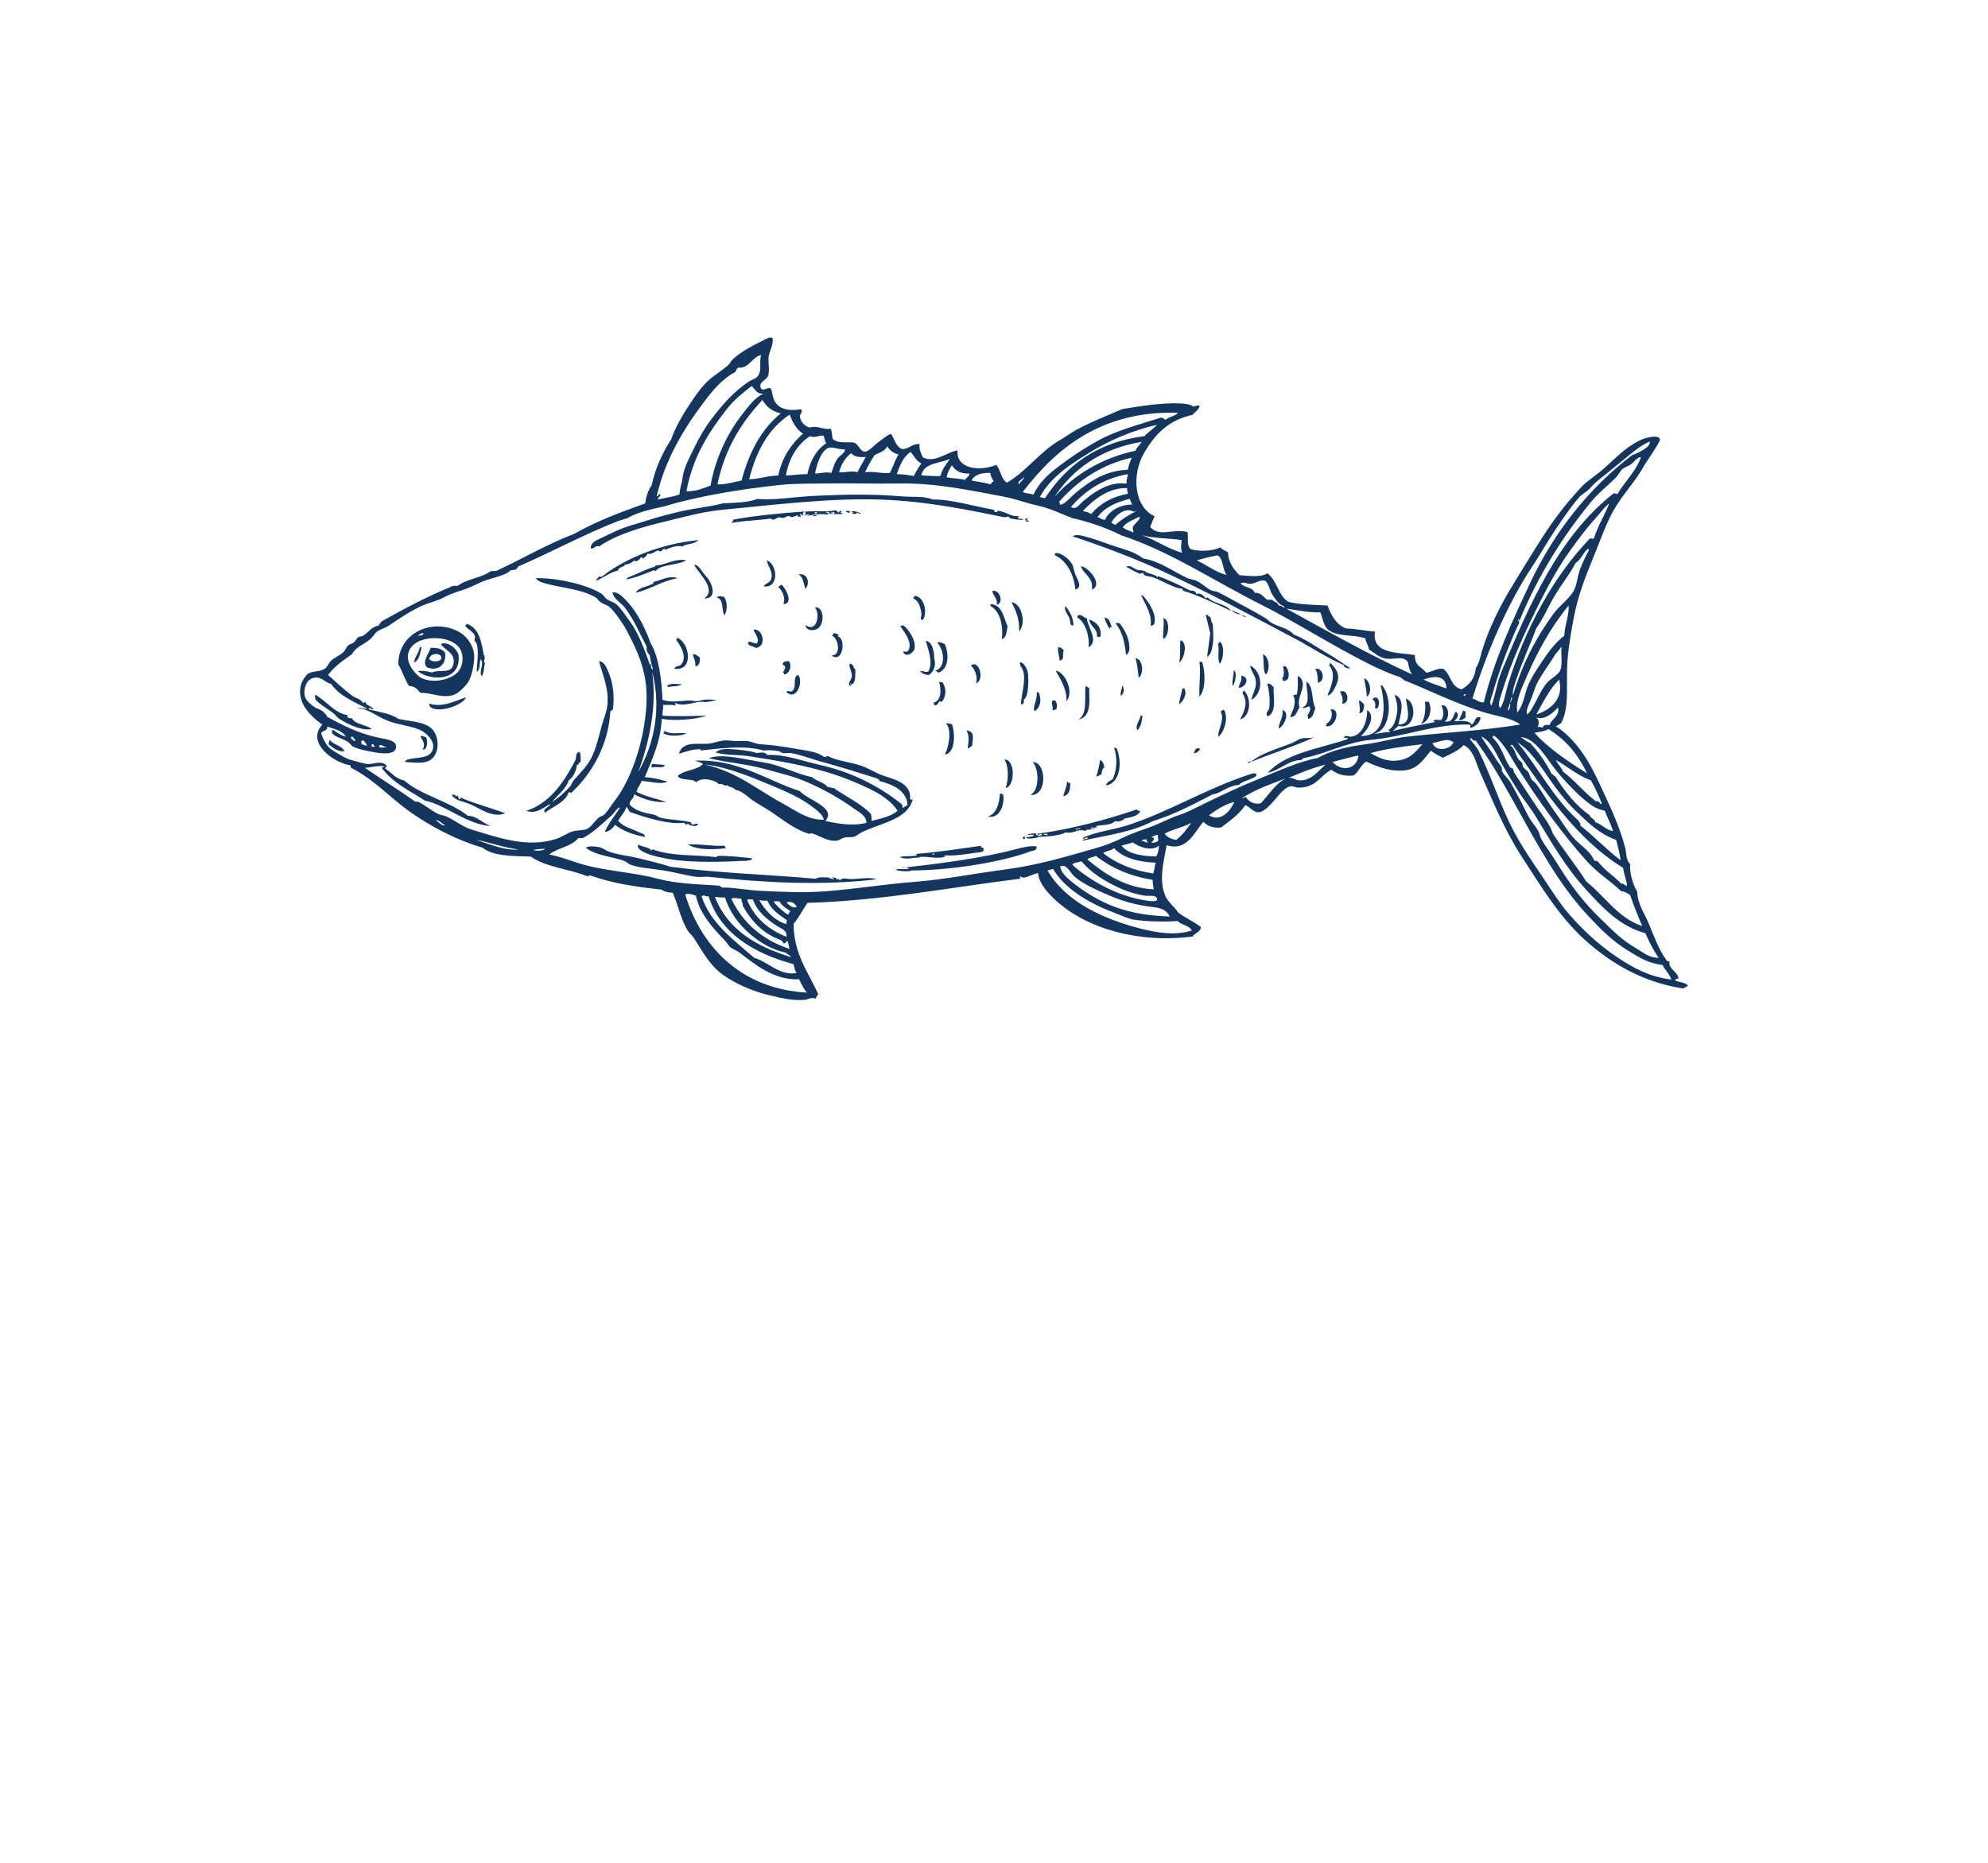 <?xml version="1.0" encoding="UTF-8"?> <svg xmlns="http://www.w3.org/2000/svg" width="318" height="298" viewBox="0 0 318 298" fill="none"><mask id="mask0_15_390" style="mask-type:alpha" maskUnits="userSpaceOnUse" x="0" y="0" width="318" height="298"><rect width="318" height="298" rx="16" fill="#F1F5F7"></rect></mask><g mask="url(#mask0_15_390)"><path fill-rule="evenodd" clip-rule="evenodd" d="M135.33 81.734C135.511 81.792 135.929 81.612 135.936 81.835C136.03 82.189 135.28 81.972 135.33 81.734Z" fill="#14355E"></path><path fill-rule="evenodd" clip-rule="evenodd" d="M130.773 82.449C129.583 82.319 130.023 82.759 130.773 82.449Z" fill="#14355E"></path><path fill-rule="evenodd" clip-rule="evenodd" d="M164.008 82.954H164.412C164.123 83.236 164.304 83.236 164.614 83.359C164.354 83.676 163.965 83.265 164.008 82.954Z" fill="#14355E"></path><path fill-rule="evenodd" clip-rule="evenodd" d="M109.804 89.646C108.225 90.476 105.723 90.238 104.836 91.371C104.576 91.371 104.713 91.299 104.735 91.169C103.257 91.739 101.613 92.461 100.178 92.692C100.307 92.353 100.805 92.244 101.187 92.085C102.312 91.616 103.552 90.974 104.735 90.663C104.843 90.635 104.8 90.461 104.937 90.461C106.357 90.425 108.11 89.227 109.804 89.653V89.646Z" fill="#14355E"></path><path fill-rule="evenodd" clip-rule="evenodd" d="M122.668 89.646C124.42 90.295 124.63 94.164 122.163 93.803C122.344 93.327 123.195 93.291 123.382 92.584C123.699 91.378 122.704 90.469 122.675 89.638L122.668 89.646Z" fill="#14355E"></path><path fill-rule="evenodd" clip-rule="evenodd" d="M111.016 90.36C111.845 90.324 112.277 91.537 112.941 92.186C113.871 93.103 114.909 95.81 112.638 95.738C114.744 94.352 111.773 91.71 111.016 90.36Z" fill="#14355E"></path><path fill-rule="evenodd" clip-rule="evenodd" d="M172.921 90.562C174.11 90.728 176.562 93.572 174.644 94.316C175.004 92.381 173.144 91.746 172.921 90.562Z" fill="#14355E"></path><path fill-rule="evenodd" clip-rule="evenodd" d="M128.848 94.207C128.523 93.464 128.545 92.352 127.73 91.876C129.194 91.638 129.627 93.291 128.848 94.207Z" fill="#14355E"></path><path fill-rule="evenodd" clip-rule="evenodd" d="M108.384 92.49C105.845 92.959 104.122 94.236 101.699 94.821C102.168 93.933 103.509 93.926 104.331 93.399C104.648 93.58 104.382 93.37 104.533 93.096C105.723 92.843 107.086 91.984 108.384 92.49Z" fill="#14355E"></path><path fill-rule="evenodd" clip-rule="evenodd" d="M124.997 93.5C125.697 94.099 127.024 96.582 125.3 96.647C125.704 95.774 125.214 94.504 124.493 93.912C124.723 93.616 124.817 93.767 124.997 93.507V93.5Z" fill="#14355E"></path><path fill-rule="evenodd" clip-rule="evenodd" d="M158.737 94.518C160.078 94.301 160.539 96.568 159.443 96.748C159.588 95.622 158.838 95.391 158.737 94.518Z" fill="#14355E"></path><path fill-rule="evenodd" clip-rule="evenodd" d="M182.547 95.225H182.749C183.376 95.781 184.487 97.441 184.674 98.575C184.753 99.044 184.869 100.134 184.068 100.098C184.285 98.141 183.174 96.676 182.547 95.225Z" fill="#14355E"></path><path fill-rule="evenodd" clip-rule="evenodd" d="M115.883 95.528C116.344 96.424 116.402 97.47 115.883 98.466C115.364 97.629 115.847 95.796 114.664 95.629C114.895 95.182 115.493 95.406 115.883 95.528Z" fill="#14355E"></path><path fill-rule="evenodd" clip-rule="evenodd" d="M146.277 95.326C147.812 95.326 148.454 98.055 147.596 99.181C147.026 99.094 147.43 98.668 147.394 98.272C147.293 97.246 146.99 96.084 146.075 95.738C146.125 95.586 146.226 95.485 146.277 95.334V95.326Z" fill="#14355E"></path><path fill-rule="evenodd" clip-rule="evenodd" d="M161.78 96.337C163.496 96.481 164.181 99.845 162.998 101C163.135 99.311 162.559 97.643 161.78 96.337Z" fill="#14355E"></path><path fill-rule="evenodd" clip-rule="evenodd" d="M161.167 100.192C160.994 101 161.037 102.025 160.258 102.22C160.511 100.199 160.006 97.752 158.434 96.943V96.64C160.273 96.691 160.54 98.741 161.167 100.192Z" fill="#14355E"></path><path fill-rule="evenodd" clip-rule="evenodd" d="M170.389 96.95C171.074 97.658 171.716 98.936 171.709 99.996C171.147 100.321 171.211 99.311 171.103 98.979C170.937 98.474 170.152 97.665 170.397 96.95H170.389Z" fill="#14355E"></path><path fill-rule="evenodd" clip-rule="evenodd" d="M128.848 99.99C130.643 101.289 131.249 98.322 130.369 97.153C131.675 97.044 131.884 99.152 131.177 100.192C130.607 101.029 128.913 101.058 128.848 99.99Z" fill="#14355E"></path><path fill-rule="evenodd" clip-rule="evenodd" d="M174.139 103.541C174.305 102.076 173.743 99.564 172.315 98.777C172.286 98.611 172.409 98.604 172.416 98.474C173.021 98.106 173.274 98.871 173.836 98.878C174.009 100.408 175.819 102.559 174.139 103.541Z" fill="#14355E"></path><path fill-rule="evenodd" clip-rule="evenodd" d="M192.88 98.365C193.327 98.257 193.212 98.712 193.594 98.668C193.796 99.203 193.673 99.441 193.998 99.787C194.019 100.747 194.164 101.982 193.998 103.036C193.89 103.7 193.767 104.775 193.089 105.064C193.212 104.313 193.406 102.581 193.594 101.31C193.349 100.386 193.039 99.058 192.88 98.373V98.365Z" fill="#14355E"></path><path fill-rule="evenodd" clip-rule="evenodd" d="M176.67 98.777C177.636 98.979 177.514 99.686 177.889 100.401C177.521 100.192 177.658 100.235 177.485 100.603C177.161 100.054 176.829 99.499 176.677 98.777H176.67Z" fill="#14355E"></path><path fill-rule="evenodd" clip-rule="evenodd" d="M186.095 98.878C187.183 99.109 187.039 101.787 186.095 102.227C185.936 101.527 186.275 99.816 186.095 98.878Z" fill="#14355E"></path><path fill-rule="evenodd" clip-rule="evenodd" d="M174.24 99.08C175.314 99.527 176.187 100.177 176.064 101.823C175.884 101.808 175.848 101.945 175.661 101.924C175.661 101.823 175.538 101.844 175.459 101.823C175.632 100.509 174.363 100.365 174.24 99.08Z" fill="#14355E"></path><path fill-rule="evenodd" clip-rule="evenodd" d="M180.117 104.761C179.93 102.747 179.482 101 178.495 99.794C178.581 99.433 178.747 99.78 179.1 99.693C179.591 100.329 180.283 101.397 180.521 102.53C180.687 103.302 180.838 104.436 180.117 104.761Z" fill="#14355E"></path><path fill-rule="evenodd" clip-rule="evenodd" d="M77.074 108.204C76.476 107.475 77.593 106.147 76.872 105.468C76.677 105.959 76.851 107.128 76.266 107.496C76.209 106.37 76.887 103.288 75.863 102.422C76.439 101.209 74.767 100.834 74.341 99.99C74.55 100.192 74.543 99.946 74.644 99.787C76.706 100.459 77.016 102.797 77.377 104.754C77.838 105.331 77.146 105.663 77.579 106.074C77.341 106.97 77.499 107.33 77.074 108.204Z" fill="#14355E"></path><path fill-rule="evenodd" clip-rule="evenodd" d="M144.452 104.248H145.159C146.255 102.92 144.481 100.95 144.041 100.192C143.969 99.917 144.517 100.264 144.445 99.99C145.116 100.451 146.644 102.386 146.269 103.844C146.139 104.342 144.935 105.367 144.445 104.248H144.452Z" fill="#14355E"></path><path fill-rule="evenodd" clip-rule="evenodd" d="M119.632 102.732C120.173 102.53 120.426 102.949 121.053 102.935C121.572 102.299 120.772 101.354 120.548 100.805C120.548 100.704 120.671 100.726 120.75 100.704C122.077 100.762 122.675 103.483 120.851 103.649C120.491 103.295 119.647 103.433 119.632 102.74V102.732Z" fill="#14355E"></path><path fill-rule="evenodd" clip-rule="evenodd" d="M133.311 101.31C133.679 101.274 133.874 101.426 134.119 101.513C134.148 101.679 134.025 101.686 134.018 101.816C135.366 102.09 134.862 106.226 133.001 104.855C134.689 104.898 134.04 101.982 133.102 101.715C133.102 101.513 133.376 101.585 133.304 101.31H133.311Z" fill="#14355E"></path><path fill-rule="evenodd" clip-rule="evenodd" d="M108.283 102.018C110.302 102.696 111.095 107.395 107.879 106.984C107.958 106.522 108.593 106.616 108.895 106.378C110.071 105.158 108.795 103.187 108.189 102.422C108.174 102.242 108.311 102.205 108.29 102.018H108.283Z" fill="#14355E"></path><path fill-rule="evenodd" clip-rule="evenodd" d="M188.828 102.422C190.09 102.768 189.405 105.519 188.626 105.973C188.885 104.616 188.691 103.728 188.828 102.422Z" fill="#14355E"></path><path fill-rule="evenodd" clip-rule="evenodd" d="M147.185 107.395C147.43 107.157 148.144 107.727 148.505 107.395C149.384 105.916 148.317 103.555 148.101 102.523C149.298 102.617 149.478 104.869 149.42 105.259C149.767 106.32 149.435 107.518 148.512 107.994C148.144 107.966 147.481 107.785 147.192 107.388L147.185 107.395Z" fill="#14355E"></path><path fill-rule="evenodd" clip-rule="evenodd" d="M195.115 102.631C196.017 103.288 195.627 105.692 195.115 106.183C194.668 105.446 195.115 103.988 194.813 102.935C195.087 103.007 195.007 102.725 195.115 102.631Z" fill="#14355E"></path><path fill-rule="evenodd" clip-rule="evenodd" d="M151.137 103.035C151.814 104.674 151.807 106.962 150.127 107.597C149.911 107.511 149.831 107.287 149.521 107.294C151.454 106.912 150.978 103.793 149.925 102.833C150.343 102.537 150.79 102.934 151.144 103.035H151.137Z" fill="#14355E"></path><path fill-rule="evenodd" clip-rule="evenodd" d="M66.842 107.395C67.239 107.208 68.479 107.367 69.07 107.597C69.654 107.2 71.37 107.518 72.012 107.092C72.575 106.71 72.675 105.822 72.517 105.266C72.236 104.284 70.916 103.7 70.591 103.137C70.577 103.021 70.613 102.956 70.692 102.935C71.925 102.761 72.899 103.692 73.332 104.66C73.909 108.911 69.099 109.07 66.849 107.403L66.842 107.395Z" fill="#14355E"></path><path fill-rule="evenodd" clip-rule="evenodd" d="M67.145 103.541H67.448C67.181 104.494 67.102 105.627 66.229 105.973C66.359 104.984 67.008 104.522 67.138 103.541H67.145Z" fill="#14355E"></path><path fill-rule="evenodd" clip-rule="evenodd" d="M169.272 103.541C169.64 103.49 169.892 103.764 170.188 104.046C169.827 104.602 170.404 105.598 169.481 105.67C169.495 104.898 169.099 104.161 169.279 103.541H169.272Z" fill="#14355E"></path><path fill-rule="evenodd" clip-rule="evenodd" d="M110.814 104.66C111.39 104.624 111.592 104.963 111.931 105.165C111.989 105.93 111.874 106.529 111.225 106.587C111.333 105.807 110.886 105.143 110.821 104.66H110.814Z" fill="#14355E"></path><path fill-rule="evenodd" clip-rule="evenodd" d="M202.002 104.66C203.033 105.021 203.221 107.092 202.507 107.908C201.98 107.431 202.218 105.562 202.002 104.66Z" fill="#14355E"></path><path fill-rule="evenodd" clip-rule="evenodd" d="M181.638 105.266C182.915 105.49 182.958 107.915 182.143 108.413C182.021 107.381 181.934 106.341 181.638 105.266Z" fill="#14355E"></path><path fill-rule="evenodd" clip-rule="evenodd" d="M126.216 105.771C126.728 106.58 126.274 107.836 125.408 107.901C125.444 107.699 125.387 107.583 125.206 107.597C125.401 107.388 125.495 107.078 125.61 106.789C125.639 106.421 125.214 106.515 125.206 106.183C125.3 105.8 125.733 105.764 126.216 105.778V105.771Z" fill="#14355E"></path><path fill-rule="evenodd" clip-rule="evenodd" d="M191.871 105.872H192.274C192.794 107.265 192.938 110.268 191.871 111.452C191.748 109.647 192.094 107.85 191.871 105.872Z" fill="#14355E"></path><path fill-rule="evenodd" clip-rule="evenodd" d="M163.2 105.973H163.402C163.885 106.226 164.282 106.984 164.412 107.597C164.542 108.175 164.628 111.625 163.705 111.957C163.943 112.181 163.669 112.354 163.705 112.665C163.568 112.535 163.402 112.6 163.301 112.766C163.323 111.005 164.506 107.915 163.2 106.479C163.258 106.154 163.013 106.161 163.2 105.973Z" fill="#14355E"></path><path fill-rule="evenodd" clip-rule="evenodd" d="M212.739 105.973C213.438 106.731 214.116 107.381 214.058 108.507C214.022 109.193 213.114 111.272 212.335 111.25C212.782 110.203 213.864 107.872 212.638 106.479C212.595 106.233 212.825 106.262 212.739 105.973Z" fill="#14355E"></path><path fill-rule="evenodd" clip-rule="evenodd" d="M136.044 109.323C135.77 109.417 136.354 109.546 136.044 109.727C135.41 109.445 136.181 108.796 136.246 108.305C136.347 107.598 135.958 107.085 135.842 106.378C135.943 106.378 135.922 106.255 135.943 106.176C136.6 106.176 136.506 107.063 136.852 107.085C136.722 107.706 137.032 109.048 136.246 109.518C136.16 109.474 136.066 109.431 136.044 109.315V109.323Z" fill="#14355E"></path><path fill-rule="evenodd" clip-rule="evenodd" d="M156.105 109.323C156.458 108.543 156.033 107.034 155.297 106.486C156.602 105.389 157.576 108.803 156.105 109.323Z" fill="#14355E"></path><path fill-rule="evenodd" clip-rule="evenodd" d="M199.976 106.486C201.908 107.345 202.261 110.766 200.177 111.964C200.3 111.033 201.028 110.145 200.884 108.926C200.776 107.987 200.084 107.33 199.968 106.493L199.976 106.486Z" fill="#14355E"></path><path fill-rule="evenodd" clip-rule="evenodd" d="M205.247 106.587H205.651C206.285 107.302 206.429 108.947 205.348 108.918C204.908 109.005 205.542 108.478 204.944 108.615C205.499 108.377 205.384 107.215 205.247 106.587Z" fill="#14355E"></path><path fill-rule="evenodd" clip-rule="evenodd" d="M210.813 109.222C210.77 108.55 210.799 107.727 210.41 106.991C211.614 106.724 212.126 108.933 210.813 109.222Z" fill="#14355E"></path><path fill-rule="evenodd" clip-rule="evenodd" d="M170.591 112.159C170.678 110.232 169.64 108.687 168.868 107.287C170.361 107.453 171.875 110.788 170.591 112.159Z" fill="#14355E"></path><path fill-rule="evenodd" clip-rule="evenodd" d="M197.344 107.193C198 107.612 197.509 109.243 197.243 109.727C196.954 109.351 197.387 107.994 197.344 107.193Z" fill="#14355E"></path><path fill-rule="evenodd" clip-rule="evenodd" d="M127.737 108.002C128.509 109.243 127.362 112.123 125.812 110.737C125.927 110.254 126.504 110.831 126.721 110.535C127.572 110.023 126.634 108.081 127.737 108.002Z" fill="#14355E"></path><path fill-rule="evenodd" clip-rule="evenodd" d="M198.555 108.103C200.04 108.276 199.298 110.016 198.151 110.03C198.209 109.308 198.706 109.027 198.555 108.103Z" fill="#14355E"></path><path fill-rule="evenodd" clip-rule="evenodd" d="M207.576 108.204H207.778C209.429 109.561 207.244 111.409 207.879 113.17C207.395 113.704 207.432 114.751 206.357 114.693C206.718 113.755 207.489 112.542 206.862 111.243C206.992 111.098 207.338 111.178 207.468 111.041C207.662 109.85 207.612 109.157 207.569 108.204H207.576Z" fill="#14355E"></path><path fill-rule="evenodd" clip-rule="evenodd" d="M218.212 108.507C219.149 108.767 219.575 110.947 218.616 111.452C218.666 110.636 218.342 109.474 218.212 108.507Z" fill="#14355E"></path><path fill-rule="evenodd" clip-rule="evenodd" d="M150.228 109.02C150.343 109.106 150.502 109.157 150.733 109.121C151.447 110.081 151.367 111.495 150.632 112.268C150.538 112.362 150.394 112.109 150.329 112.167C150.062 112.412 149.918 113.004 149.413 112.773C149.449 112.571 149.392 112.455 149.211 112.47C150.653 112.051 150.56 110.557 150.228 109.02Z" fill="#14355E"></path><path fill-rule="evenodd" clip-rule="evenodd" d="M208.989 109.02C210.208 109.987 209.681 111.791 210.41 113.278C210.143 113.957 210.049 114.809 209.292 115.003C209.119 114.744 209.451 114.614 209.09 114.599C209.328 114.007 209.862 113.517 209.393 112.975C209.018 113.083 208.715 113.423 208.282 113.177C209.826 112.751 208.881 110.225 208.989 109.02Z" fill="#14355E"></path><path fill-rule="evenodd" clip-rule="evenodd" d="M109.097 109.424C108.297 109.958 107.857 109.655 106.768 109.929C106.884 109.806 106.855 109.72 106.667 109.727C107.36 109.193 108.16 109.503 109.097 109.424Z" fill="#14355E"></path><path fill-rule="evenodd" clip-rule="evenodd" d="M202.708 109.424C203.069 109.171 203.502 109.712 203.725 109.929C203.653 111.358 204.302 113.899 202.817 114.592C202.319 114.152 202.781 113.841 203.018 113.372C203.199 111.885 203.004 110.463 202.716 109.416L202.708 109.424Z" fill="#14355E"></path><path fill-rule="evenodd" clip-rule="evenodd" d="M179.511 109.626C179.886 110.153 179.843 110.867 179.309 111.351C179.129 110.499 179.562 110.218 179.511 109.626Z" fill="#14355E"></path><path fill-rule="evenodd" clip-rule="evenodd" d="M173.634 109.828C174.009 109.719 173.923 110.08 174.24 110.03C174.132 111.495 174.831 114.65 172.517 115.104C173.995 114.274 173.469 111.416 173.634 109.828Z" fill="#14355E"></path><path fill-rule="evenodd" clip-rule="evenodd" d="M189.138 110.131H189.441C189.952 111.055 189.246 112.224 188.633 112.665C188.633 111.878 189.015 110.903 189.138 110.131Z" fill="#14355E"></path><path fill-rule="evenodd" clip-rule="evenodd" d="M198.959 110.441C200.214 111.611 200.127 114.592 198.353 115.104C199.096 113.805 199.68 112.253 198.757 110.947C198.743 110.694 198.916 110.636 198.959 110.441Z" fill="#14355E"></path><path fill-rule="evenodd" clip-rule="evenodd" d="M214.664 112.571C215.003 111.712 214.462 110.997 214.361 110.643C215.638 110.059 216.063 112.629 214.664 112.571Z" fill="#14355E"></path><path fill-rule="evenodd" clip-rule="evenodd" d="M165.832 110.745H166.135C166.654 111.986 166.445 113.083 165.529 113.791C165.046 113.156 165.984 111.986 165.832 110.745Z" fill="#14355E"></path><path fill-rule="evenodd" clip-rule="evenodd" d="M50.43 111.149C52.218 112.109 53.495 114.094 55.6 114.397C55.398 114.78 55.824 114.931 56.307 114.902C56.754 115.899 58.542 115.884 59.451 116.628C58.175 116.931 55.975 116.108 54.281 115.003C53.87 114.736 53.531 114.202 53.062 113.892C52.038 113.192 51.216 112.708 50.43 111.864C50.517 111.495 50.25 111.322 50.43 111.156V111.149Z" fill="#14355E"></path><path fill-rule="evenodd" clip-rule="evenodd" d="M74.543 111.553C74.247 112.549 71.103 113.87 69.373 113.379C68.984 113.271 68.609 113.026 68.666 112.571C70.887 113.228 72.856 112.087 74.543 111.553Z" fill="#14355E"></path><path fill-rule="evenodd" clip-rule="evenodd" d="M220.238 113.379C220.151 113.401 220.144 113.343 220.137 113.278H219.935C220.051 112.766 220.051 112.159 219.531 111.856C220.498 110.882 220.937 112.694 220.238 113.379Z" fill="#14355E"></path><path fill-rule="evenodd" clip-rule="evenodd" d="M168.363 112.058H168.767C169.092 112.426 169.142 112.845 168.969 113.48C168.731 113.48 168.673 113.654 168.363 113.581C168.486 112.982 168.082 112.491 168.363 112.058Z" fill="#14355E"></path><path fill-rule="evenodd" clip-rule="evenodd" d="M217.404 112.058C217.794 112.138 217.931 112.477 218.212 112.665C218.176 113.372 218.147 114.087 217.404 114.087C217.685 113.581 217.383 112.679 217.404 112.058Z" fill="#14355E"></path><path fill-rule="evenodd" clip-rule="evenodd" d="M227.939 112.26H228.545C229.216 113.726 228.559 115.4 227.326 115.812C227.982 114.801 228.083 113.35 227.932 112.26H227.939Z" fill="#14355E"></path><path fill-rule="evenodd" clip-rule="evenodd" d="M212.032 116.115C212.097 116.036 212.457 115.79 212.032 115.812C212.847 115.588 213.337 114.39 212.84 113.48C214.693 113.293 213.503 116.714 212.032 116.115Z" fill="#14355E"></path><path fill-rule="evenodd" clip-rule="evenodd" d="M194.906 117.84C194.69 116.837 196.046 115.083 195.209 113.784C195.527 113.834 195.44 113.473 195.815 113.581C196.543 114.888 195.793 117.169 194.906 117.84Z" fill="#14355E"></path><path fill-rule="evenodd" clip-rule="evenodd" d="M205.139 113.581C206.53 114.014 205.218 116.396 204.533 116.526C204.533 115.61 205.319 114.772 205.139 113.581Z" fill="#14355E"></path><path fill-rule="evenodd" clip-rule="evenodd" d="M234.018 113.682C234.198 113.668 234.234 113.805 234.422 113.784V114.801C234.112 114.967 233.924 115.249 233.412 115.206C233.441 114.895 233.888 114.217 234.018 113.682Z" fill="#14355E"></path><path fill-rule="evenodd" clip-rule="evenodd" d="M182.446 114.498H182.749C182.648 115.458 182.511 116.173 181.941 116.83C181.523 116.057 182.302 115.314 182.446 114.498Z" fill="#14355E"></path><path fill-rule="evenodd" clip-rule="evenodd" d="M151.346 115.711C151.764 115.631 151.865 115.862 152.254 115.812C152.788 117.097 152.874 120.576 151.137 120.684C151.641 119.847 152.37 116.909 151.339 115.718L151.346 115.711Z" fill="#14355E"></path><path fill-rule="evenodd" clip-rule="evenodd" d="M154.583 116.83C156.033 117.075 155.586 118.071 155.499 119.363C155.124 119.327 155.232 119.775 154.792 119.666C154.901 118.685 155.139 117.833 154.591 116.83H154.583Z" fill="#14355E"></path><path fill-rule="evenodd" clip-rule="evenodd" d="M106.256 116.931C107.583 117.624 108.578 117.097 109.804 117.335C109.141 117.66 107.251 117.927 106.155 117.335C106.141 117.154 106.278 117.118 106.256 116.931Z" fill="#14355E"></path><path fill-rule="evenodd" clip-rule="evenodd" d="M68.162 117.941C68.479 118.627 68.356 120.099 67.556 119.868C68.176 119.233 67.585 118.389 67.253 117.84C67.556 117.566 67.859 117.912 68.162 117.941Z" fill="#14355E"></path><path fill-rule="evenodd" clip-rule="evenodd" d="M52.759 118.345C53.285 119.204 54.677 119.197 55.088 120.172C54.108 120.33 53.185 119.587 52.557 119.053C52.629 118.822 52.644 118.533 52.759 118.345Z" fill="#14355E"></path><path fill-rule="evenodd" clip-rule="evenodd" d="M178.192 119.565C178.285 119.645 178.422 119.674 178.595 119.666C179.547 121.839 179.237 125.224 176.973 125.65C176.865 125.239 177.608 124.892 177.99 124.633C178.639 123.319 178.79 121.226 178.192 119.558V119.565Z" fill="#14355E"></path><path fill-rule="evenodd" clip-rule="evenodd" d="M191.972 119.768C191.849 120.186 191.25 120.554 190.955 120.475C191.214 119.991 191.186 119.537 191.972 119.768Z" fill="#14355E"></path><path fill-rule="evenodd" clip-rule="evenodd" d="M160.662 121.493C162.479 121.5 162.357 125.809 160.864 126.055C161.282 124.965 161.441 122.655 160.662 121.493Z" fill="#14355E"></path><path fill-rule="evenodd" clip-rule="evenodd" d="M164.816 127.173C166.25 126.444 166.265 123.261 165.219 121.897C167.476 121.969 167.534 127.433 164.816 127.173Z" fill="#14355E"></path><path fill-rule="evenodd" clip-rule="evenodd" d="M199.976 121.796C200.077 122.099 199.752 121.976 199.572 121.998C199.637 121.861 199.788 121.81 199.976 121.796Z" fill="#14355E"></path><path fill-rule="evenodd" clip-rule="evenodd" d="M104.331 122.2C105.031 122.308 105.932 122.294 106.357 122.402C106.119 123.008 104.8 122.532 104.23 122.806C104.216 122.554 104.216 122.315 104.331 122.2Z" fill="#14355E"></path><path fill-rule="evenodd" clip-rule="evenodd" d="M170.692 125.044C170.887 125.087 170.873 125.333 171.197 125.246C171.219 126.35 171.002 127.217 170.079 127.375C170.267 126.581 170.62 125.953 170.685 125.044H170.692Z" fill="#14355E"></path><path fill-rule="evenodd" clip-rule="evenodd" d="M159.955 126.971C160.244 126.885 160.215 127.116 160.46 127.072C160.749 128.725 159.912 131.042 158.03 130.624C159.458 130.169 159.855 128.458 159.955 126.971Z" fill="#14355E"></path><path fill-rule="evenodd" clip-rule="evenodd" d="M163.604 133.865H164.008C163.943 133.951 163.885 134.045 164.008 134.067C163.979 134.175 163.806 134.132 163.806 134.269C163.669 134.204 163.619 134.052 163.604 133.865Z" fill="#14355E"></path><path fill-rule="evenodd" clip-rule="evenodd" d="M116.287 135.691C114.405 135.864 111.758 136.124 110.006 135.084C111.96 134.969 113.965 135.416 115.883 135.287C116.005 135.438 115.969 135.741 116.287 135.691Z" fill="#14355E"></path><path fill-rule="evenodd" clip-rule="evenodd" d="M102.103 135.084C102.637 135.554 104.071 135.467 104.129 136.095C104.23 136.03 104.23 135.864 104.432 135.893C107.554 137.033 111.261 136.701 114.563 137.113C114.65 136.911 115.133 136.903 115.371 136.911C116.791 136.94 118.5 137.084 120.332 137.315C120.217 137.726 119.315 137.705 118.911 137.719C115.602 137.878 111.52 137.986 108.376 137.618C106.22 137.365 101.454 136.492 102.096 135.084H102.103Z" fill="#14355E"></path><path fill-rule="evenodd" clip-rule="evenodd" d="M122.668 54.146C120.786 55.135 118.825 55.994 117.195 57.496C116.921 57.748 116.77 58.16 116.489 58.412C115.472 59.293 114.282 60.015 113.345 60.845C112.45 61.639 111.535 62.873 110.915 63.79C109.544 65.804 108.081 68.121 107.367 70.279C105.99 72.416 104.857 74.798 104.223 77.685C103.646 78.385 103.307 79.656 103.213 80.529C99.147 81.973 95.216 83.481 91.864 85.394C87.407 87.112 83.751 89.292 79.504 91.277C79.079 91.45 78.906 91.277 78.495 91.378C76.872 92.519 74.781 92.555 73.224 93.71H72.517C68.436 95.362 64.549 97.434 61.066 99.39C60.893 99.629 60.684 99.816 60.561 100.098C59.523 100.163 58.946 101.188 58.03 101.722C57.8 101.852 57.511 101.78 57.324 101.924C57.021 102.162 56.848 102.595 56.516 102.833C56.264 103.014 55.932 103.05 55.708 103.238C55.384 103.505 55.24 104.046 54.901 104.356C54.266 104.919 53.379 105.259 52.874 105.778C52.572 106.089 52.442 106.529 52.168 106.796C51.31 107.605 50.041 107.222 49.233 107.814C48.873 108.074 48.368 108.882 48.216 109.337C47.301 112.188 49.471 114.426 51.562 115.927C48.93 118.692 53.213 121.998 56.018 122.416C56.098 122.503 56.054 122.792 56.321 122.922C59.934 124.748 62.624 127.859 65.948 130.126C69.308 132.414 72.978 134.37 77.197 135.604C78.87 137.012 82.201 136.932 84.898 137.026C87.371 138.766 90.876 138.932 93.919 140.173C94.157 140.173 94.214 140 94.524 140.072C97.812 141.278 101.699 141.884 105.773 142.303C106.235 142.62 106.826 142.801 107.598 142.808C108.463 144.67 108.903 147.11 110.028 148.893C110.302 149.326 110.741 149.644 111.037 150.113C112.393 152.228 113.381 154.126 115.191 155.592C117.137 157.165 120.346 158.594 123.195 159.244C124.752 159.598 126.764 160.125 128.668 159.951C129.244 159.901 129.749 159.482 130.492 159.749C130.564 159.453 130.737 159.251 130.896 159.042C129.309 155.57 126.966 152.639 126.944 147.789C127.802 146.785 128.394 145.522 129.172 144.439C141.236 144.086 153.033 141.805 163.114 140.585C163.366 140.448 163.006 140.209 163.215 140.181C163.835 140.809 165.154 139.755 166.049 139.675C166.2 141.4 167.75 142.996 168.882 144.035C173.793 148.539 182.085 150.943 190.767 149.817C191.121 149.218 192.022 149.175 192.087 148.294C190.962 147.421 189.563 146.836 188.438 145.962C187.833 144.974 186.881 144.396 186.412 143.328C185.309 140.816 186.174 137.698 186.614 135.214C189.88 136.247 191.013 133.164 192.491 131.461C193.104 132.096 193.94 132.515 195.325 132.378C196.723 131.309 198.187 130.306 199.175 128.826C199.831 128.927 200.408 129.967 201.302 129.938C202.218 129.916 203.235 128.711 203.942 127.91C204.612 127.137 205.542 125.888 206.473 125.78C206.826 125.737 207.201 125.968 207.489 125.982C210.489 126.17 211.21 124.005 212.962 123.146C213.835 123.759 214.837 124.243 216.51 124.055C217.346 123.478 217.671 122.38 218.536 121.825C220.303 122.676 222.834 123.651 225.221 123.146C226.995 122.77 227.925 121.182 228.869 120.099C229.461 120.525 230.117 120.879 230.795 121.218C231.999 120.634 233.268 120.114 234.141 119.19C235.712 119.984 236.037 121.911 236.672 123.348C238.77 128.097 240.601 132.674 243.356 136.94C246.442 141.711 249.442 146.684 253.487 150.329C257.547 153.989 262.652 157.129 269.293 158.14C269.474 157.916 269.863 157.901 270 157.634C269.524 157.107 268.399 157.129 267.974 156.826C267.923 156.472 268.471 156.71 268.479 156.422C268.255 155.339 266.813 155.007 267.058 153.787C266.806 153.801 266.64 153.736 266.553 153.585C265.248 151.744 264.57 149.73 263.719 147.702C263.042 146.085 261.909 144.562 261.895 142.628C261.203 141.646 260.604 139.423 260.777 138.268C260.035 137.546 260.2 136.521 259.97 135.633C258.975 131.858 257.359 128.66 255.917 125.491C254.187 121.68 252.023 118.187 248.829 116.158C249.247 116.101 249.42 115.805 249.738 115.653C251.151 112.975 250.423 109.294 250.754 105.41C250.949 103.108 251.41 100.459 251.865 98.207C252.449 95.305 253.552 92.381 254.699 89.588C255.903 86.672 256.883 83.784 258.145 81.576C259.616 78.999 261.498 77.209 263.005 74.473C263.207 74.105 265.609 70.633 265.536 70.315C265.335 69.42 263.215 70.041 262.602 70.315C259.797 71.578 258.016 73.78 255.917 75.491C255.138 76.119 254.381 76.653 253.689 77.216C252.932 77.837 252.456 78.479 251.764 79.244C248 83.409 245.202 88.426 242.137 93.341C240.118 96.582 238.171 100.451 237.068 104.089C236.794 104.999 236.7 105.916 236.051 106.926C235.9 108.63 234.984 109.575 233.823 110.268C232.078 109.958 232.093 107.879 230.888 107.02C230.074 106.767 229.143 107.467 228.156 107.626C227.478 106.702 226.245 106.565 226.331 104.79C223.67 104.342 219.351 104.681 219.95 101.036C218.241 100.928 217.31 100.625 215.291 100.531C213.719 99.903 212.962 98.466 212.349 96.878C210.338 96.741 208.016 96.756 206.069 96.272C204.439 95.261 204.273 92.793 202.723 91.71C201.706 92.403 199.831 92.121 198.267 92.013C197.365 91.154 196.413 89.812 196.442 88.361C196.046 88.087 195.49 87.964 195.224 87.552C193.882 88.26 191.582 88.202 190.464 87.856C189.801 87.285 190.104 85.993 189.96 85.12C187.623 84.485 185.532 86.008 183.982 84.311C184.205 83.719 184.436 83.149 184.689 82.586C181.321 81.049 181.054 75.859 182.965 72.546C184.797 69.377 186.924 67.211 190.767 66.36C191.142 65.883 191.719 65.623 191.885 64.938C191.683 64.714 191.178 65.039 190.868 65.039C190.472 64.656 189.347 64.555 188.741 64.533C185.958 64.411 182.374 64.959 179.518 65.443C177.009 66.533 174.435 67.529 172.12 68.792C171.312 69.232 170.534 69.832 169.69 70.315C166.351 72.221 164.268 75.339 161.08 77.209C160.107 76.66 160.085 75.166 159.357 74.372C156.638 75.476 152.882 74.985 153.177 72.04C151.338 72.372 149.5 74.141 147.603 73.159C147.308 72.358 147.005 72.091 147.099 71.03C145.801 70.95 145.498 71.867 144.265 71.838C143.291 71.427 143.082 70.243 142.541 69.406C141.986 69.536 141.337 70.127 140.515 70.727C139.837 71.218 138.943 72.25 138.388 72.25C137.551 72.25 137.443 71.174 136.664 70.828C135.814 70.597 134.047 71.066 133.218 70.221C133.052 69.745 133.088 69.066 132.915 68.597C131.429 68.77 130.903 68.013 129.468 68.395C128.668 68.085 128.076 67.558 127.947 66.569C128.004 66.143 128.451 65.948 128.148 65.45C126.692 65.739 124.86 65.674 123.995 64.331C123.62 63.747 123.519 62.83 123.389 62.303C123.014 61.675 122.257 62.62 121.767 62.202C121.14 61.141 122.647 60.838 122.877 60.072C123.18 59.076 122.791 57.9 122.978 56.925C123.187 55.857 123.735 55.15 123.584 54.081C123.13 53.901 122.906 54.06 122.675 54.182L122.668 54.146ZM243.14 115.913C237.183 116.895 230.881 117.198 225.105 117.84C222.899 118.086 220.685 118.778 218.522 119.053C215.493 119.443 213.006 120.02 210.72 121.283C207.915 121.738 204.064 123.514 201.295 124.632C198.288 125.845 195.44 127.209 192.786 128.487C191.373 129.166 190.111 129.895 188.532 130.414C187.068 130.898 185.655 131.678 184.177 132.241C182.684 132.804 181.155 133.258 179.72 133.966C178.264 134.68 176.735 135.272 175.264 135.691C170.39 137.07 166.113 138.405 160.475 139.141C156.018 139.719 150.819 140.729 146.392 141.068C141.431 141.444 136.708 142.245 131.905 142.591C128.653 142.83 124.954 142.693 121.37 142.49C119.229 142.368 117.274 141.935 115.493 141.985C115.392 141.848 115.155 141.855 115.09 141.682C111.765 141.458 108.247 141.4 105.16 140.563C101.367 139.531 96.413 139.307 92.7 138.131C91.063 137.611 89.484 136.99 87.84 136.709C89.174 135.611 91.438 135.445 92.498 134.074H93.205C94.935 133.215 96.457 131.634 97.863 130.422C98.231 130.104 98.764 129.101 99.183 129.202C98.382 130.443 97.257 131.851 96.752 133.056C97.322 133.114 98.072 132.486 98.375 131.937C99.565 132.948 101.742 133.677 103.141 133.865C103.257 133.323 102.377 133.309 101.822 132.948C100.726 132.464 99.702 132.233 98.88 131.324C99.262 130.523 99.932 130.01 100.199 129.093C100.502 129.259 100.517 129.721 100.805 129.902C103.213 130.782 107.006 131.937 109.314 131.627C109.645 131.656 109.761 132.204 110.02 131.728C110.186 132.075 111.463 132.399 111.643 131.829C111.448 131.692 111.196 131.829 110.835 131.93C110.525 131.966 110.662 131.562 110.431 131.526C108.528 131.086 107.338 131.201 105.672 130.819C105.312 130.732 104.951 130.385 104.555 130.313C103.019 130.017 101.649 129.743 100.704 128.689C100.704 127.917 101.418 127.845 101.411 127.065C102.889 127.787 104.54 128.444 106.581 128.285C105.268 127.837 103.17 127.412 101.822 126.661C101.973 125.968 102.427 125.571 102.629 124.936C104.035 124.986 105.672 125.564 106.783 125.037C105.6 124.719 104.641 124.409 103.134 124.329C104.309 121.478 105.636 118.786 105.867 114.996C107.886 115.357 110.958 115.148 113.063 114.491C110.951 114.541 107.857 114.621 105.975 114.491C105.946 113.661 106.119 113.632 106.076 112.766C106.718 112.795 107.511 112.679 108.001 112.867C108.261 112.838 107.864 112.694 108.001 112.463C109.386 113.119 110.987 112.224 112.458 112.26C112.645 112.426 113.972 112.152 114.686 111.957C114.109 111.964 113.265 111.842 112.559 111.957C111.946 112.051 111.91 112.188 111.239 112.159C110.886 112.145 110.532 112.044 110.222 112.058C108.874 112.102 107.388 112.448 105.968 111.957C105.853 108.788 105.405 105.085 104.043 102.826C103.033 99.975 101.461 97.073 99.384 95.319C99.053 95.038 98.512 94.626 97.964 94.814C98.281 95.962 99.377 96.424 99.99 97.246C101.526 99.318 102.269 101.245 103.437 103.432C103.379 104.241 103.61 104.4 103.942 104.854C104.007 105.612 104.23 106.255 104.446 107.085C104.1 107.085 104.136 106.637 104.144 106.276C104.093 105.879 103.992 106.681 103.942 106.276C103.105 104.01 102.182 101.26 100.596 99.181C99.99 98.387 99.327 97.283 98.57 96.647C98.137 96.286 97.488 96.164 97.048 95.839C96.709 95.579 96.536 95.175 96.132 94.929C93.789 93.493 88.986 92.396 85.698 92.497C86.001 92.944 86.607 93.161 87.119 93.305C89.866 94.092 93.255 94.215 95.527 95.738C95.938 96.553 97.062 96.727 97.452 97.059C98.108 97.615 98.872 98.712 99.478 99.592C100.098 100.495 100.603 101.527 101.101 102.53C102.514 105.41 103.444 108.117 103.43 111.56C103.408 117.32 101.274 124.38 98.267 128.191C97.704 128.898 97.214 129.786 96.644 130.32C96.421 130.537 95.995 130.602 95.736 130.826C94.935 131.533 94.531 132.392 93.81 132.652C93.219 132.861 92.433 132.789 91.784 132.955C90.775 133.208 89.945 133.879 89.051 134.175C84.27 135.763 79.504 133.901 75.574 132.753C74.01 132.298 72.906 131.302 71.421 130.624C70.945 130.407 70.491 130.407 70.101 130.219C69.135 129.75 68.053 128.862 66.965 128.292C66.662 128.148 66.618 128.372 66.359 128.191C63.756 126.336 60.987 124.647 58.355 122.813C59.097 122.857 60.633 122.359 61.499 122.611C61.47 122.821 61.052 122.633 61.095 122.915C63.056 125.405 65.407 126.394 67.981 128.09C71.089 128.617 74.839 132.067 78.718 132.147C77.687 132.118 76.274 130.443 74.868 130.523C71.803 128.119 67.383 127.253 64.635 124.842C63.309 124.632 62.465 123.449 61.693 123.016C61.441 122.777 61.96 122.85 61.794 122.409C60.886 121.572 59.588 122.352 58.65 122.207C58.088 122.121 56.675 121.738 55.917 121.5C55.11 121.247 53.632 120.309 52.983 119.876C52.283 119.414 51.634 118.208 51.36 117.241C51.757 116.765 52.298 117.046 52.377 116.223C53.451 116.664 54.677 116.786 55.312 117.847C54.447 117.645 53.682 116.981 53.185 116.729C52.637 117.696 54.612 118.021 55.615 118.656C55.968 118.88 56.191 119.298 56.523 119.464C57.389 119.89 59.04 120.193 60.071 120.374C61.145 120.569 63.705 120.843 63.316 119.154C63.136 118.389 61.362 118.179 60.684 118.042C57.295 117.32 54.922 116.072 52.377 114.693C52.002 113.986 51.382 113.524 50.553 113.271C49.882 112.802 48.88 112.174 48.728 111.243C48.526 109.965 49.111 108.543 50.351 108.399C51.526 108.262 51.988 109.222 52.983 109.409C54.288 111.365 56.804 112.361 58.759 113.365C58.001 113.43 57.749 113.098 57.136 113.264C58.924 113.372 60.345 114.65 62.004 115.292C63.886 116.021 66.2 116.187 67.477 116.916C68.522 117.515 69.921 118.966 68.998 120.367C68.176 121.601 65.118 120.98 64.744 121.89C66.142 121.962 68.068 122.315 69.099 121.384C70.397 120.208 70.231 117.631 68.998 116.519C67.707 115.35 65.198 115.393 63.727 114.996C62.674 114.202 60.46 113.848 58.968 113.473C59.061 112.946 59.444 113.596 59.775 113.473C59.321 112.823 58.593 112.932 58.456 112.354C58.189 112.087 58.376 112.52 58.052 112.455C57.684 111.748 56.682 111.661 56.127 111.134C54.829 110.174 53.697 109.034 52.478 107.987C53.487 106.601 54.908 105.62 56.328 104.638C56.934 103.447 58.203 103.151 59.27 102.205C59.682 101.837 59.956 101.267 60.381 100.986C60.936 100.625 61.643 100.451 62.205 100.076C63.633 99.116 65.868 97.586 67.678 96.828C68.789 96.366 69.935 96.142 71.125 95.507C72.228 94.915 73.404 94.59 74.572 94.186C75.56 93.847 76.634 93.183 77.918 92.764C79.273 92.324 81.011 91.984 81.667 91.241C81.905 91.147 81.992 91.241 82.374 91.14C82.634 91.06 82.807 90.894 82.879 90.635C88.496 88.188 93.673 85.351 99.19 83.229C99.586 83.207 99.759 83.012 100.3 82.925C101.656 82.045 104.151 81.446 106.278 80.998C111.845 79.302 119.063 78.161 125.127 77.548C127.262 77.331 129.627 77.389 131.912 77.346C136.08 77.266 140.032 77.411 143.767 77.346C149.637 77.245 154.915 78.392 160.691 79.475C162.58 79.829 163.979 80.45 166.063 80.897C167.83 81.272 169.524 82.103 171.132 82.723C171.226 82.759 171.435 82.449 171.233 82.824C173.959 83.38 177.031 84.456 179.439 85.668C187.191 88.224 194.257 92.966 201.526 96.618C207.482 99.621 212.984 103.223 219.055 106.255C220.736 107.092 222.445 107.836 224.117 108.384C224.125 108.644 224.514 108.529 224.521 108.788C228.502 110.362 232.59 112.434 237.083 113.863C239.174 114.527 241.697 114.794 243.161 115.891L243.14 115.913ZM121.76 56.788C121.341 58.08 122.034 59.401 121.053 60.34C120.75 60.628 120.26 60.744 119.935 60.946C117.412 62.577 115.479 64.808 113.655 67.233C112.761 68.424 111.866 69.962 111.124 71.492C110.431 72.921 109.4 74.747 109.198 76.357C109.061 77.447 108.737 78.104 108.694 79.093C107.446 79.555 106.675 79.555 105.247 79.901C105.225 79.475 105.672 79.518 105.651 79.093C105.204 78.948 105.384 79.439 105.045 79.396C106.343 73.65 109.299 68.691 112.544 64.389C113.9 62.584 115.472 60.628 117.613 59.517C117.765 59.264 117.837 58.932 118.118 58.809C119.827 58.99 120.26 57.127 121.767 56.781L121.76 56.788ZM122.163 62.974C120.865 63.465 119.762 64.952 118.616 66.424C116.352 69.334 114.39 73.448 113.655 77.685C112.198 78.198 111.535 78.58 109.804 78.594C110.785 73.166 113.388 69.095 116.287 65.407C117.462 63.905 118.911 62.772 120.238 61.754C120.801 62.245 121.01 63.083 122.163 62.974ZM121.962 63.992C122.596 65.046 123.49 65.84 124.896 66.121C121.767 68.669 119.813 72.387 118.616 76.869C117.354 77.115 116.034 77.548 114.765 77.476C115.948 71.759 118.616 67.536 121.962 63.985V63.992ZM188.424 66.02C188.013 66.619 186.989 66.612 186.499 67.139C186.124 67.103 186.088 66.735 185.583 66.836C182.1 67.977 178.531 68.857 175.452 70.59C173.223 71.845 171.19 73.188 169.171 74.747C167.584 75.967 166.243 77.187 165.32 79.107C164.477 78.883 164.224 78.992 163.597 78.703C168.998 71.658 176.266 65.667 188.424 66.028V66.02ZM128.444 69.37C126.569 71.044 125.105 73.13 124.493 76.061C122.445 76.14 121.5 76.646 119.834 76.667C120.959 72.177 122.935 68.547 126.317 66.323C126.706 67.37 127.348 68.72 128.444 69.362V69.37ZM185.078 67.948C184.479 68.633 183.665 69.103 183.052 69.774C175.401 70.734 170.563 74.509 167.145 79.713C166.863 79.656 166.618 79.562 166.337 79.511C168.111 76.234 171.32 74.22 174.442 72.307C177.557 70.402 181.098 68.879 185.078 67.948ZM131.682 69.673C132.006 70.149 131.826 70.51 132.186 70.885C130.593 71.961 129.605 73.643 129.144 75.859C127.817 75.83 126.987 76.032 125.697 76.061C126.238 73.217 127.528 71.138 129.547 69.774C130.276 70.091 130.946 69.673 131.675 69.673H131.682ZM182.641 70.683C182.316 71.174 181.869 71.535 181.631 72.105C176.36 73.217 171.817 75.938 168.666 79.511C171.493 75.144 176.144 71.716 182.648 70.691L182.641 70.683ZM263.9 70.683C264.065 71.484 262.119 72.445 261.059 72.813C254.215 78.06 248.649 84.975 244.748 93.298C241.964 99.231 239.037 105.468 237.349 112.361C236.498 112.405 236.203 111.885 235.525 111.755C237.558 105.122 240.356 98.481 243.731 92.793C244.567 91.378 245.519 90.043 246.363 88.635C247.466 86.794 248.555 85.055 249.81 83.257C250.711 81.965 251.677 80.572 252.644 79.504C253.033 79.078 253.675 78.753 254.165 78.284C254.619 77.844 255.016 77.331 255.485 76.963C257.251 75.577 259.083 74.025 260.857 72.603C261.664 71.954 262.746 71.116 263.791 70.676H263.892L263.9 70.683ZM141.914 71.391C142.318 72.033 142.895 72.502 143.738 72.712C143.14 73.571 142.873 74.754 142.318 75.657C140.753 75.779 139.772 75.339 138.366 75.556C138.871 74.466 139.332 73.672 139.888 72.82C140.623 72.409 141.561 72.199 141.914 71.398V71.391ZM135.129 71.896C135.28 72.365 134.4 72.82 134.011 73.318C133.477 73.996 133.297 74.856 132.994 75.65C131.826 75.44 131.235 75.772 130.362 75.751C130.672 74.307 131.127 72.82 131.985 71.997C132.864 71.153 133.686 71.889 135.121 71.896H135.129ZM145.664 72.3C146.219 72.928 146.565 73.766 147.387 74.126C146.94 74.762 146.522 75.418 146.168 76.155C145.26 76.01 144.697 75.852 143.435 75.852C143.962 74.458 144.481 73.044 145.664 72.3ZM138.474 73.109C138.063 73.946 137.559 74.689 137.155 75.541C136.088 75.245 135.064 75.664 134.22 75.541C134.559 74.22 135.229 73.239 136.145 72.495C136.585 73.037 137.4 73.203 138.474 73.101V73.109ZM262.486 73.109C261.808 75.238 259.926 77.035 258.737 78.992C258.369 79.078 258.246 78.76 258.03 78.992C249.37 85.82 244.712 96.525 240.198 107.388C239.455 109.178 239.246 111.105 238.575 112.867C238.135 112.477 238.546 111.697 238.676 111.243C239.736 107.41 241.416 103.014 243.031 99.578C242.959 99.477 242.729 98.813 242.931 99.066C242.981 99.145 243.039 99.231 243.031 99.369C245.916 92.302 249.961 85.777 254.583 80.197C255.715 78.826 257.136 77.743 258.434 76.444C258.866 76.01 259.126 75.39 259.551 75.022C259.876 74.74 260.511 74.567 260.972 74.213C261.549 73.766 261.765 73.224 262.494 73.101L262.486 73.109ZM169.373 80.312C172.257 77.05 175.935 74.379 181.025 73.217C180.795 73.831 180.528 74.408 180.42 75.144C176.937 75.281 174.464 76.869 172.113 78.797C171.305 79.454 170.296 80.753 169.582 80.724C169.445 80.652 169.668 80.413 169.38 80.32L169.373 80.312ZM151.944 73.419C151.36 74.249 150.718 75.029 150.423 76.155C149.132 76.191 148.469 76.09 147.38 76.054C147.74 74.018 150.286 74.162 151.937 73.419H151.944ZM152.247 74.43C152.795 75.267 153.617 75.83 155.081 75.751C155.038 76.277 154.555 76.371 154.374 76.768C153.422 76.537 152.197 76.508 151.439 76.364C151.569 75.397 151.872 75.195 152.247 74.437V74.43ZM158.427 75.65C158.427 76.299 158.802 76.559 158.931 77.072C158.585 77.028 158.629 77.375 158.427 77.476C157.215 77.122 156.263 77.064 155.391 76.869C155.896 75.888 157.15 75.592 158.427 75.657V75.65ZM180.413 75.852C180.369 76.379 180.153 76.739 180.211 77.375C177.398 76.949 174.839 78.833 173.223 80.211C172.704 80.652 172.178 81.612 171.298 81.121C173.519 78.544 176.353 76.581 180.42 75.844L180.413 75.852ZM163.799 76.256C163.885 76.617 163.2 77.072 162.991 77.476C162.652 76.869 163.669 76.739 163.799 76.256ZM180.312 78.082C180.24 78.493 180.405 78.659 180.413 78.992C177.846 79.461 175.927 80.587 174.536 82.24C174.19 81.973 173.685 81.879 173.216 81.734C174.903 79.937 177.384 77.974 180.304 78.082H180.312ZM181.119 80.717C179.417 80.702 177.456 81.554 176.764 83.149C176.201 83.178 176.028 82.803 175.545 82.745C176.677 81.171 178.545 80.334 180.715 79.8C180.867 80.089 180.925 80.471 181.119 80.71V80.717ZM257.41 80.515C256.819 82.182 255.593 84.102 254.98 86.094C254.749 86.369 254.468 85.95 254.273 86.195C248.447 92.287 243.969 100.516 241.207 109.525C240.818 110.795 240.681 112.174 239.989 113.278C239.484 112.852 239.974 111.661 240.19 110.947C241.762 105.742 244.178 100.516 246.572 95.839C247.956 93.125 249.399 90.526 251.129 88.13C252.456 86.289 253.667 84.615 255.182 82.954C255.982 82.081 256.501 81.251 257.41 80.522V80.515ZM181.826 81.734C180.55 82.348 179.41 83.106 178.379 83.965C178.141 83.864 177.925 83.741 177.773 83.561C178.394 82.528 179.893 81.085 181.321 81.835C181.61 81.922 181.581 81.691 181.826 81.734ZM182.23 82.644C182.54 83.077 181.487 83.763 181.213 84.268C181.141 84.68 181.307 84.846 181.314 85.185C180.708 84.939 180.088 84.723 179.591 84.376C180.146 83.481 181.328 83.207 182.222 82.651L182.23 82.644ZM182.533 85.589C184.544 86.145 186.78 86.065 189.015 86.397C188.986 86.859 188.784 87.884 189.116 88.426C186.931 87.87 184.84 86.347 182.533 85.582V85.589ZM253.963 87.819C254.136 87.783 254.158 87.899 254.165 88.022C253.61 89.046 253.155 90.007 252.744 91.068C252.319 92.165 252.276 93.493 251.728 94.518C251.108 95.68 249.435 96.922 248.584 98.069C245.736 101.946 243.594 106.024 242 111.257C241.899 110.376 242.303 109.431 242.606 108.514C243.493 105.865 244.776 103.1 245.75 100.502C246.961 98.813 247.719 96.878 248.793 95.124C249.846 93.399 251.115 91.84 252.038 90.05C252.925 89.552 253.192 88.433 253.963 87.819ZM196.212 91.977C194.611 91.623 193.01 90.382 191.452 89.646C192.606 89.292 193.702 89.018 194.791 88.837C195.707 89.444 195.541 91.133 196.212 91.984V91.977ZM198.44 93.298C199.139 93.031 199.406 93.435 200.062 93.399C200.87 93.356 201.562 92.67 202.29 92.894C202.867 93.067 203.098 94.359 203.408 94.922C203.761 95.572 204.396 96.359 204.728 96.647C204.915 96.813 205.55 96.951 205.434 97.254C205.189 97.066 204.937 96.871 204.526 96.85C204.309 96.2 203.805 96.416 203.509 95.94H202.701C202.067 95.528 201.771 94.778 200.675 94.828C200.401 93.854 198.944 94.056 198.447 93.305L198.44 93.298ZM250.92 96.85C251.014 98.401 250.3 100.011 250.213 101.715C248.67 102.877 247.567 104.472 246.363 106.276C245.656 107.345 244.885 108.543 244.438 109.626C243.846 111.062 243.745 112.701 242.714 113.986C242.411 112.268 243.212 110.593 243.832 109.12C245.743 104.544 247.993 100.43 250.927 96.85H250.92ZM205.73 97.355C207.511 97.615 209.35 98.019 211.203 97.961C211.571 98.849 211.686 100.047 212.421 100.697C213.806 101.924 216.423 101.44 218.399 102.119C218.529 102.805 218.868 103.274 219.005 103.945C219.805 104.371 220.577 105.208 221.745 105.367C223.029 105.54 224.449 104.854 225.192 105.872C225.351 106.623 225.488 107.403 225.899 107.901C219.135 104.811 212.537 101.079 205.737 97.347L205.73 97.355ZM249.802 103.44C249.608 104.486 250.004 105.995 249.601 107.193C249.355 107.922 247.949 108.608 247.372 109.323C246.514 110.384 245.88 111.914 245.144 113.177C244.899 113.596 244.625 114.087 244.236 114.296C244.084 113.459 244.603 112.614 244.942 111.762C245.296 110.882 245.519 109.929 245.959 109.128C246.839 107.511 247.956 106.082 248.793 104.667C249.125 104.255 249.471 103.858 249.802 103.447V103.44ZM104.309 107.395C105.737 112.816 104.893 118.612 102.081 123.521C103.898 118.641 105.117 112.881 104.309 107.395ZM231.364 110.131C229.973 109.604 228.92 109.351 227.716 108.709C229.374 108.088 231.343 107.958 231.364 110.131ZM249.399 108.709C250.213 111.791 247.993 113.589 245.75 114.289C246.853 112.318 247.856 110.247 249.399 108.709ZM234.508 111.041C234.415 111.221 234.285 111.43 234.104 111.243C234.169 111.105 234.321 111.055 234.508 111.041ZM241.705 111.546C242.123 111.661 241.625 111.979 241.705 112.354C241.416 112.188 241.849 111.9 241.705 111.546ZM241.503 112.455C241.661 112.722 241.539 113.574 241.2 113.675C241.2 113.163 241.474 112.932 241.503 112.455ZM245.555 114.686C246.882 115.371 248.375 114.152 249.204 113.163C249.608 114.534 248.014 115.148 247.884 115.999C247.473 115.92 246.86 115.906 246.767 116.404C246.522 116.339 246.305 116.259 245.959 116.303C246.305 115.682 246.147 114.895 245.555 114.679V114.686ZM253.862 123.716C250.805 121.81 247.646 119.681 245.454 117.227C246.233 117.061 247.134 117.01 247.682 116.62C250.43 118.302 252.456 120.699 253.862 123.723V123.716ZM238.77 117.732H239.073C240.717 119.082 241.611 121.074 242.721 122.806C246.132 128.112 249.694 133.164 253.869 137.813C255.477 139.603 257.525 140.874 259.342 142.577C259.999 142.599 260.323 142.952 260.763 143.183C261.333 144.916 262.01 146.533 262.688 148.15C258.708 146.793 256.775 143.386 253.768 141.054C252.059 138.405 250.113 135.994 248.396 133.345C247.87 131.779 246.925 130.703 245.966 129.288C244.776 127.527 243.515 125.578 242.217 123.608C242.116 123.456 242.123 123.138 242.015 123.001C241.885 122.828 241.618 122.871 241.51 122.698C240.544 121.197 240.162 119.291 238.777 118.035V117.732H238.77ZM56.905 118.439C56.617 118.721 56.271 118.201 56.098 118.035C56.429 117.45 56.646 118.331 56.905 118.439ZM236.946 117.833C238.604 118.562 239.368 120.749 240.392 122.496C241.229 123.925 242.123 125.412 242.923 126.654C243.817 128.04 244.841 129.267 245.656 130.609C248.194 134.796 250.437 138.751 253.761 142.375C256.22 145.053 259.076 148.207 263.186 149.276C263.806 150.683 264.484 152.033 265.313 153.231C263.705 153.21 262.912 152.394 261.563 151.607C259.35 150.315 258.08 148.958 256.09 147.038C253.343 144.389 251.281 141.675 249.204 138.318C248.98 137.957 248.728 137.589 248.49 137.199C247.87 136.203 247.077 135.251 246.464 134.052C246.327 133.778 246.298 133.432 246.161 133.143C245.786 132.356 245.195 131.75 244.74 131.013C243.991 129.786 243.392 128.299 242.613 126.957C242.274 126.372 241.971 125.751 241.597 125.131C241.214 124.503 240.537 123.976 240.277 123.405C240.176 123.189 240.291 122.9 240.176 122.698C239.938 122.272 239.549 121.853 239.26 121.377C238.503 120.114 237.703 119.096 236.931 117.826L236.946 117.833ZM243.226 117.934C245.541 117.92 247.531 121.521 248.8 123.109C250.206 124.878 252.788 127.628 254.677 128.891C255.283 129.295 256.018 129.548 256.703 129.7C257.107 130.811 257.669 131.779 258.023 132.948C256.927 132.825 256.321 131.887 255.189 131.526C254.98 130.84 254.504 131.05 254.28 130.407C252.16 128.963 250.293 126.618 248.807 124.221C248.497 124.192 248.519 123.831 248.202 123.817C247.271 121.94 246.103 120.309 244.755 118.851C244.128 118.663 243.796 118.194 243.233 117.934H243.226ZM267.354 156.689C263.986 156.335 261.289 154.855 258.845 153.238C255.513 151.037 252.622 148.272 250.134 145.226C248.541 143.082 247.113 140.787 245.57 138.535C244.084 136.355 242.592 133.995 241.416 131.54C239.664 127.852 238.388 123.875 236.556 120.179C236.224 119.508 235.684 118.988 235.237 118.353C235.258 118.266 235.201 118.259 235.136 118.252C235.388 117.725 235.482 118.67 236.044 118.454C240.306 124.25 243.543 131.281 247.596 137.827C249.528 140.946 251.526 143.84 254.179 146.655C255.989 148.575 257.893 150.532 260.359 152.033C262.054 153.058 263.517 154.09 265.933 154.364C266.337 155.209 267.044 155.758 267.354 156.696V156.689ZM57.828 118.454C58.218 118.302 58.449 118.843 58.737 119.262C58.312 119.32 58.167 119.082 57.828 119.06C57.821 118.901 57.879 118.67 57.727 118.656C57.785 118.562 58.009 118.504 57.828 118.454ZM232.496 118.757C232.013 119.955 229.627 120.345 229.151 118.858C230.239 118.728 231.545 117.927 232.496 118.757ZM242.729 118.757C245.483 120.482 247.307 124.142 249.514 126.87C250.314 127.866 251.064 128.776 252.045 129.707C253.934 131.497 255.723 133.359 258.528 134.37C258.809 135.568 259.104 136.478 259.234 137.618C256.941 135.893 255.016 133.792 252.752 132.038C252.954 131.786 252.564 131.475 252.449 131.23C248.548 127.801 245.916 122.561 242.721 118.757H242.729ZM59.444 119.06C59.819 118.952 59.768 119.277 59.948 119.363C59.963 119.58 59.588 119.406 59.444 119.464V119.06ZM227.528 119.06C226.41 120.294 225.495 121.622 223.072 121.702C221.529 121.745 220.332 121.096 219.221 120.482C221.428 119.825 224.644 119.37 227.528 119.06ZM60.655 119.262C60.98 119.009 61.383 119.536 61.874 119.464C61.564 119.63 60.9 119.616 60.655 119.565C60.633 119.392 60.828 119.305 60.655 119.262ZM241.611 119.262C241.625 119.147 241.798 119.175 241.914 119.161C247.098 126.451 251.922 134.088 259.645 138.838C259.746 139.856 260.128 140.585 260.251 141.574C260.172 142.021 259.782 141.22 259.342 141.372C258.16 140.123 256.646 139.206 255.593 137.82C255.463 137.683 255.117 137.762 254.987 137.618C254.352 136.066 252.708 135.222 251.641 133.966C250.531 132.659 249.637 131.107 248.605 129.707C247.654 128.415 246.774 126.841 245.772 125.448C245.555 125.152 245.166 124.936 244.964 124.64C244.74 124.315 244.676 123.838 244.459 123.521C244.236 123.196 243.861 123.016 243.652 122.712C243.529 122.532 243.579 122.207 243.45 122.005C243.305 121.781 242.995 121.637 242.844 121.399C242.419 120.72 242.31 119.746 241.625 119.269L241.611 119.262ZM213.143 121.897C214.441 121.536 215.782 121.225 217.094 120.879C217.209 120.865 217.274 120.901 217.296 120.98C216.935 123.21 214.469 123.405 213.143 121.89V121.897ZM248.908 121.594C250.79 122.655 252.326 124.055 254.482 124.842C255.146 125.968 255.686 127.217 256.206 128.494C256.04 129 255.852 127.946 255.29 128.191C253.393 126.776 252.009 124.95 250.019 123.427C249.766 122.698 249.168 122.315 248.901 121.601L248.908 121.594ZM212.032 122.301C210.907 123.275 209.768 124.979 207.778 124.835C207.165 124.791 206.775 124.365 206.155 124.43C208.081 123.593 209.761 122.915 212.032 122.301ZM205.651 124.531C203.934 125.448 202.975 127.13 201.699 128.487C200.588 128.79 199.687 128.184 199.269 127.476C199.06 127.534 198.98 127.729 198.663 127.679C200.704 126.343 203.184 125.448 205.651 124.531ZM197.445 128.285C196.86 129.649 195.281 131.634 193.392 130.414C194.531 129.563 196.089 128.581 197.445 128.285ZM69.683 131.223C70.144 131.136 70.75 131.771 71.204 132.031C70.678 132.183 70.152 131.461 69.683 131.223ZM190.551 131.627C189.837 132.638 189.123 133.641 188.121 134.37C187.328 134.218 186.672 133.93 186.297 133.352C187.587 132.652 189.282 132.356 190.551 131.627ZM185.179 133.554C185.237 133.8 185.251 133.987 185.28 134.464C185.1 134.731 184.422 134.897 184.162 134.767C184.321 134.623 184.516 134.514 184.566 134.262C184.595 133.995 184.422 133.93 184.162 133.958C184.429 133.749 184.761 133.612 185.179 133.554ZM76.158 134.363C78.206 134.68 80.521 135.611 82.944 135.886C80.701 136.124 78.213 134.976 76.158 134.363ZM183.456 134.262C183.326 134.384 183.376 134.68 183.657 134.666C183.34 135.005 183.088 134.428 182.641 134.565C182.677 134.233 183.138 134.319 183.448 134.262H183.456ZM185.381 135.272C185.381 135.987 185.201 136.514 184.977 136.997C182.951 136.997 180.391 136.658 179.403 135.272C180.038 135.128 180.614 134.933 181.227 134.767C182.381 135.676 184.415 136.167 185.381 135.272ZM184.876 138.008C184.674 138.513 184.674 139.228 184.472 139.733C181.336 139.264 178.624 138.188 176.468 136.485C176.901 136.073 177.795 136.124 178.192 135.676C179.634 137.243 182.006 137.878 184.876 138.008ZM87.205 135.777C86.866 136.131 85.85 136.167 85.28 135.98C85.835 135.821 86.535 135.814 87.205 135.777ZM184.371 140.744C184.393 141.307 184.494 142.072 184.573 142.267C180.038 142.072 176.706 139.798 173.937 137.503C174.19 137.113 174.911 137.192 175.257 136.896C177.694 138.787 180.643 140.159 184.379 140.751L184.371 140.744ZM185.078 143.992C184.754 144.273 183.968 144.151 183.557 144.093C178.747 143.436 174.355 140.852 171.601 138.412C171.406 137.972 172.466 138.022 172.82 137.806H173.021C174.492 139.61 176.807 141.04 179.302 142.166C180.477 142.693 182.049 143.14 183.153 143.284C183.989 143.386 185.179 143.068 185.078 143.992ZM187.104 146.626C183.376 146.475 180.34 145.977 177.377 144.699C175.041 143.689 173.115 142.425 171.298 140.946C170.548 140.332 169.726 139.538 169.575 138.614C170.685 138.131 171.046 139.538 172.005 140.339C173.259 141.393 175.257 142.31 177.276 143.183C179.792 144.266 181.92 144.822 184.472 145.111C185.85 145.269 186.657 145.623 187.104 146.634V146.626ZM190.652 148.857C187.991 149.68 185.186 149.254 182.446 148.554C176.346 146.987 170.382 144.194 167.548 139.221C167.909 139.213 168.133 139.062 168.457 139.018C170.238 142.079 174.053 144.425 177.983 145.912C179.151 146.352 180.463 146.995 181.429 147.132C183.578 147.428 186.434 147.493 188.424 147.334C188.705 147.911 190.162 147.947 190.652 148.857ZM109.595 143.075C110.201 142.887 110.705 143.09 111.318 143.277C111.874 146.056 114.073 148.561 115.876 150.373C116.236 150.734 116.489 151.232 116.784 151.492C117.174 151.831 117.823 152.04 118.306 152.401C120.736 154.249 123.829 156.855 127.831 156.66C128.184 157.425 128.567 158.161 129.05 158.789C118.998 158.241 112.306 151.954 109.595 143.068V143.075ZM112.227 143.378C112.515 143.068 112.926 143.487 113.345 143.378C115.198 149.283 120.548 152.509 126.923 154.235C127.074 154.725 127.124 155.317 127.427 155.657C124.651 156.133 122.949 153.874 120.642 153.224C117.433 150.416 113.611 147.688 112.234 143.386L112.227 143.378ZM114.354 143.479C115.046 143.566 115.212 143.559 115.977 143.58C116.676 145.861 118.147 147.854 120.029 149.463C121.63 150.828 123.526 151.946 125.704 152.401C125.899 152.711 126.389 152.733 126.512 153.108C120.952 151.405 116.38 148.713 114.354 143.472V143.479ZM116.986 143.783C117.39 143.515 118.154 143.761 118.609 143.783C118.544 144.281 118.868 144.396 118.81 144.901C120.202 147.363 122.048 149.369 124.889 150.38C125.048 150.524 125.242 150.633 125.293 150.885C125.726 151.037 125.812 150.329 126 150.582C126.137 150.95 126.151 151.448 126.302 151.802C121.969 150.358 118.854 147.695 116.979 143.79L116.986 143.783ZM119.517 143.985C119.625 143.754 120.152 143.949 120.426 143.884C121.118 145.84 122.748 147.161 124.478 148.243C125.012 148.575 125.992 148.893 125.798 149.867C122.913 148.698 120.707 146.85 119.517 143.985ZM121.442 143.985C121.832 144.071 122.257 144.115 122.762 144.086C123.375 145.573 124.68 146.359 125.906 147.233C125.79 147.356 125.79 147.594 125.805 147.839C123.988 147.327 122.394 145.71 121.45 143.985H121.442ZM123.771 144.288C123.88 144.057 124.406 144.252 124.68 144.187C125.048 144.901 125.718 145.313 126.403 145.71C126.259 145.897 126.252 146.237 126 146.316C125.156 145.746 124.406 145.075 123.771 144.288ZM125.798 144.389C126.512 144.05 127.269 144.54 127.42 145.096C126.721 145.356 126.223 144.721 125.798 144.389Z" fill="#14355E"></path><path fill-rule="evenodd" clip-rule="evenodd" d="M133.715 81.633C131.985 81.922 131.04 81.713 128.754 81.835C129.107 82.218 128.581 82.254 128.855 82.644C128.646 82.189 129.497 82.283 129.562 82.442C129.41 82.456 129.187 82.406 129.158 82.543C130.067 82.312 131.509 82.124 132.504 82.341C132.331 82.297 132.525 82.211 132.504 82.037C132.331 82.001 132.244 82.189 132.201 82.037C132.223 81.958 132.201 81.835 132.302 81.835C132.453 81.958 132.756 81.922 132.706 82.24C132.958 82.045 133.124 82.391 133.311 82.139C133.081 82.167 132.929 82.117 132.908 81.936C133.225 82.052 133.138 81.944 133.513 81.936C133.513 82.066 133.384 82.074 133.412 82.24H134.732C134.653 81.843 134.09 82.124 134.631 81.835C134.371 81.568 134.22 81.857 134.126 82.037C134.004 81.886 133.874 81.749 133.722 81.633H133.715ZM130.672 81.936C130.773 82.24 130.449 82.117 130.268 82.139C130.29 81.958 130.441 81.908 130.672 81.936Z" fill="#14355E"></path><path fill-rule="evenodd" clip-rule="evenodd" d="M137.667 82.139C137.638 82.29 137.126 82.074 137.061 81.937C137.025 82.442 136.65 82.059 136.253 82.24C136.52 82.11 136.405 81.662 136.152 81.937C136.044 81.576 137.422 81.893 137.674 82.139H137.667Z" fill="#14355E"></path><path fill-rule="evenodd" clip-rule="evenodd" d="M171.608 85.791C172.149 85.416 172.827 85.647 173.433 85.791C174.86 86.13 176.382 86.715 177.788 87.213C179.439 87.798 181.48 88.216 182.85 89.343C185.489 89.761 187.623 91.4 189.945 92.49C190.364 92.685 190.94 92.699 191.366 92.894C192.195 93.291 192.866 93.998 193.695 94.417C194.041 94.59 194.459 94.554 194.805 94.72C196.175 95.377 197.683 96.279 199.161 97.052C200.264 97.629 201.31 98.221 202.406 98.878C202.737 99.08 202.99 99.383 203.314 99.592C204.482 100.307 206.011 100.43 206.963 101.52C208.881 102.256 210.568 103.526 212.234 104.465C213.539 105.194 214.7 106.074 215.984 106.897C215.695 107.02 214.844 106.746 214.974 106.392C212.393 105.338 209.717 103.519 207.273 102.234C200.156 98.488 193.623 94.929 186.196 91.486C181.509 89.314 176.713 87.516 171.608 85.806V85.791Z" fill="#14355E"></path><path fill-rule="evenodd" clip-rule="evenodd" d="M98.858 91.27C97.603 91.515 96.543 92.432 95.411 92.894C95.173 92.742 95.743 92.562 95.714 92.287C96.024 92.215 95.909 92.215 96.219 92.287C100.178 89.147 106.098 86.931 111.722 86.404C110.979 87.148 109.638 86.953 109.191 87.422C108.232 87.177 107.201 87.632 106.458 87.928C106.199 87.928 106.336 87.848 106.357 87.725C105.982 87.79 105.954 88.202 105.55 88.231C105.218 87.624 104.324 88.924 103.624 88.534C103.343 88.938 103.314 89.082 102.817 89.342C102.716 89.277 102.716 89.111 102.514 89.14C102.427 89.458 101.663 90.071 101.497 89.645C101.043 90.05 100.466 90.295 99.875 90.353C100.127 90.678 98.909 90.634 98.865 91.262L98.858 91.27Z" fill="#14355E"></path><path fill-rule="evenodd" clip-rule="evenodd" d="M180.117 90.663C180.816 90.302 181.235 90.916 181.941 91.169C182.259 91.277 182.857 91.14 183.261 91.472C183.701 91.833 185.143 91.912 185.085 92.381C185.193 92.353 185.157 92.179 185.287 92.179C187.256 92.923 188.734 93.637 190.457 94.511C190.803 94.374 191.287 94.597 191.373 95.016C192.087 94.785 192.447 95.254 192.895 95.723C192.988 95.68 193.075 95.637 193.096 95.521C194.25 96.655 196.038 96.525 196.947 97.752C194.618 96.618 191.46 95.153 189.246 94.504C189.195 94.424 189.138 94.338 189.145 94.2C187.602 94.042 186.001 92.915 184.487 92.374C183.802 92.129 182.951 92.259 182.864 91.667C182.554 91.595 182.569 91.84 182.259 91.768C181.516 91.436 180.816 91.046 180.131 90.656L180.117 90.663Z" fill="#14355E"></path><path fill-rule="evenodd" clip-rule="evenodd" d="M197.041 97.557C197.452 97.889 198.021 98.062 198.562 98.264C198.158 98.329 197.214 98.062 197.041 97.557Z" fill="#14355E"></path><path fill-rule="evenodd" clip-rule="evenodd" d="M198.656 98.474C198.67 98.365 199.276 98.524 199.262 98.777C199.053 98.683 198.858 98.567 198.656 98.474Z" fill="#14355E"></path><path fill-rule="evenodd" clip-rule="evenodd" d="M68.162 106.688C69.856 107.489 71.442 106.493 71.204 104.458C70.793 103.815 69.986 103.577 68.875 103.649C68.601 104.573 67.448 105.916 68.27 106.695C68.27 106.638 68.19 106.58 68.169 106.695L68.162 106.688ZM68.666 105.468C68.71 104.393 70.671 104.378 70.592 105.266C70.534 105.916 69.157 105.966 68.666 105.468Z" fill="#14355E"></path><path fill-rule="evenodd" clip-rule="evenodd" d="M145.57 127.78C145.808 125.398 143.219 124.712 141.416 124.127C140.183 123.73 139.058 122.951 137.768 122.503C135.893 121.853 133.895 121.752 132.504 120.98C132.179 120.929 132.143 121.16 131.797 121.081C130.715 120.208 128.603 120.02 127.139 119.76C125.351 119.443 123.541 119.168 121.565 119.053C120.851 119.009 120.195 118.612 119.539 118.547C119.034 118.497 118.407 118.555 117.815 118.547C117.246 118.547 116.647 118.439 116.092 118.446C115.147 118.454 114.159 118.865 113.46 118.952C111.751 119.168 109.227 118.41 108.6 120.576C109.811 120.244 110.77 119.789 112.148 119.868C112.148 120.006 111.967 119.962 111.946 120.07C115.255 119.738 118.969 119.154 122.178 120.07C122.964 119.941 123.937 120.049 124.608 120.172C124.81 120.208 125.091 120.453 125.214 120.475C125.617 120.54 126.079 120.403 126.533 120.475C128.076 120.727 129.612 121.363 131.191 121.796C134.328 122.655 137.306 123.579 140.313 124.531C140.371 124.755 140.897 124.661 140.616 124.936C142.613 125.426 145.036 126.372 145.173 128.79C144.863 128.92 144.64 129.137 144.366 129.295C144.43 128.927 144.301 128.754 144.164 128.588C140.638 125.787 136.311 123.535 131.3 122.402C128.343 121.738 125.329 120.59 122.69 120.778C122.546 120.28 121.507 120.359 121.067 120.475C119.95 120.092 118.558 119.962 117.318 119.868C116.344 119.796 115.14 119.724 114.484 120.374C116.099 120.85 118.06 120.706 119.856 120.98C124.464 121.687 129.057 122.481 133.232 123.817C135.294 124.481 137.184 125.282 139.008 126.148C140.746 126.978 142.649 128.184 143.565 129.7C142.556 130.616 140.94 130.927 139.412 131.324C139.462 130.869 139.361 130.566 139.311 130.205C137.652 128.487 135.316 127.448 133.333 126.047C132.944 126.105 132.835 125.867 132.417 125.946C131.848 125.13 130.6 124.993 129.886 124.322C127.146 123.745 124.932 122.402 122.286 121.991C119.084 121.485 115.587 120.482 113.373 121.283C116.2 121.998 119.38 122.185 122.286 123.008C124.471 123.622 126.721 124.12 128.668 124.936C131.552 126.141 134.343 127.722 136.672 129.396C137.429 129.945 138.597 130.494 138.597 131.627C136.499 132.183 133.953 131.778 132.013 131.324C133.939 129.187 129.057 127.938 127.961 126.56C122.409 124.762 118.046 121.37 111.145 121.695C111.621 121.825 112.09 121.962 112.465 122.2C111.542 123.268 109.415 123.131 108.412 124.127C108.816 124.979 110.871 124.459 111.347 125.145C112.22 124.3 114.282 124.69 114.996 125.448C115.659 125.239 116.063 125.975 116.315 125.549C116.467 125.989 117.325 125.838 117.635 126.358C118.76 126.531 119.546 127.455 120.469 128.083C121.406 128.725 122.445 129.252 123.411 129.909C125.3 131.201 127.153 132.681 129.288 133.359C129.655 133.446 129.829 133.179 129.994 133.359C131.199 133.72 132.46 134.695 133.946 134.471C134.256 134.428 134.674 134.059 135.165 133.966C135.597 133.879 136.138 133.987 136.585 133.865C137.039 133.735 137.465 133.302 138.006 133.056C141.351 131.526 145.144 131.035 146.01 127.881C145.757 127.895 145.692 128.076 145.606 127.78H145.57ZM112.739 122.301C116.07 122.64 119.733 124.113 123.173 125.549C125.689 126.596 128.206 127.664 130.268 129.303C130.845 129.765 131.624 130.371 131.79 131.129C129.208 131.215 127.298 129.656 125.307 128.595C121.313 126.459 117.902 123.463 112.746 122.308L112.739 122.301Z" fill="#14355E"></path><path fill-rule="evenodd" clip-rule="evenodd" d="M176.165 123.925C175.812 123.939 175.711 124.214 175.358 124.228C175.632 123.434 175.819 122.517 175.964 121.594C176.468 121.731 176.54 122.301 176.67 122.813C176.375 122.77 176.252 123.463 176.165 123.932V123.925Z" fill="#14355E"></path><path fill-rule="evenodd" clip-rule="evenodd" d="M174.038 134.067C173.678 133.764 173.584 134.348 173.122 134.067C175.3 133.02 178.069 132.789 180.622 131.937C187.119 129.772 192.707 126.307 199.464 124.026C199.968 123.86 200.863 123.485 200.985 123.925C201.144 124.488 198.425 124.986 198.252 125.549C196.349 125.686 195.339 126.906 193.998 127.072C190.94 128.61 187.998 130.263 184.472 131.331C180.845 133.201 177.312 133.554 173.231 134.471C172.985 134.226 173.88 134.254 174.038 134.067Z" fill="#14355E"></path><path fill-rule="evenodd" clip-rule="evenodd" d="M80.824 130.111C78.675 130.927 76.75 129.259 75.048 128.588C73.966 128.162 72.755 128.097 72.214 127.065C72.553 127.245 72.834 126.957 72.921 127.469C73.029 127.44 72.993 127.267 73.123 127.267C73.462 127.361 73.173 127.671 73.526 127.873C73.642 127.859 73.613 127.686 73.627 127.57C76.072 128.624 78.603 129.274 80.824 130.104V130.111Z" fill="#14355E"></path><path fill-rule="evenodd" clip-rule="evenodd" d="M166.64 133.46C166.669 133.987 165.248 133.547 165.832 133.258C165.371 133.403 164.65 133.287 164.311 133.561C164.758 133.634 165.133 133.388 165.421 133.662C164.938 133.901 164.542 133.872 164.102 133.966C164.268 134.312 165.609 134.117 166.229 133.865C167.289 133.807 169.308 133.785 170.483 133.157C171.63 133.439 172.365 132.609 173.425 132.854C173.346 132.876 173.223 132.854 173.223 132.955C173.447 132.818 174.211 132.926 173.728 132.652C174.103 132.861 175.141 132.58 175.149 132.45C174.882 132.363 174.593 132.76 174.442 132.45C174.644 132.305 175.315 132.45 175.552 132.349C175.43 132.334 175.315 132.32 175.351 132.147C176.346 131.901 177.651 132.096 178.386 131.338C178.884 131.598 179.627 131.23 179.908 130.934C180.961 130.739 182.035 130.559 182.439 129.721C182.021 129.837 182.042 129.512 181.732 129.519C177.204 131.071 171.313 132.681 165.926 133.374C166.092 133.879 166.395 133.128 166.633 133.475L166.64 133.46ZM172.719 132.443C173.072 132.71 172.243 132.637 172.113 132.746C171.969 132.298 172.719 132.746 172.719 132.443ZM167.548 133.662C167.426 133.547 167.188 133.547 166.943 133.561C167.022 133.33 167.621 133.229 167.548 133.662Z" fill="#14355E"></path><path fill-rule="evenodd" clip-rule="evenodd" d="M143.241 139.141C143.796 138.881 144.899 139.177 145.469 138.939C145.188 138.838 144.531 138.6 144.25 138.838C149.954 138.196 157.122 137.301 162.688 135.799C163.719 135.525 164.823 135.279 165.832 135.395C165.847 136.153 165.313 136.023 164.816 136.203C159.999 137.986 151.829 139.257 145.664 139.25C146.075 139.408 143.991 139.466 143.233 139.148L143.241 139.141Z" fill="#14355E"></path><path fill-rule="evenodd" clip-rule="evenodd" d="M140.198 140.664C131.451 141.733 122.034 141.177 113.251 140.26C112.782 140.209 112.126 140.361 111.326 140.26C109.797 140.065 107.965 139.538 106.155 139.249C104.288 138.946 102.312 138.867 100.884 138.34C100.502 138.196 100.221 137.864 99.868 137.734C97.798 136.961 95.418 136.947 93.688 135.604C94.257 135.236 95.44 135.46 95.714 135.503C96.471 135.619 96.716 135.972 97.337 136.211C98.743 136.759 100.668 136.904 102.298 137.329C103.985 137.77 105.651 138.109 107.165 138.65C115.666 139.747 122.704 139.877 130.47 140.578C130.925 140.253 131.718 140.354 132.598 140.375C132.72 140.556 133.016 140.556 133.405 140.679C133.376 140.469 133.131 140.477 133.001 140.375C133.391 140.347 133.888 140.397 133.91 140.78C134.054 140.498 134.249 140.578 134.314 140.881C134.631 140.462 135.071 140.505 135.532 140.578C136.924 140.794 139.073 140.166 140.191 140.679L140.198 140.664Z" fill="#14355E"></path><path fill-rule="evenodd" clip-rule="evenodd" d="M163.705 83.156H164.008C163.244 83.221 162.443 83.077 161.679 82.954C161.448 82.918 161.506 82.709 161.275 82.651C161.124 82.615 160.821 82.781 160.669 82.752C154.713 81.547 148.115 80.147 140.71 79.915C132.698 79.656 123.829 80.76 115.681 81.54C112.313 81.857 109.544 82.673 106.66 83.366C102.723 84.304 98.757 85.416 95.822 87.422C95.267 87.148 95.036 87.877 94.503 87.726C94.438 86.708 95.664 86.325 96.327 86.001C97.906 85.228 99.464 84.456 101.187 83.972C102.038 83.734 102.918 83.438 103.819 83.164C105.615 82.615 107.367 82.139 109.191 81.742C111.39 81.265 113.604 81.049 115.674 80.522C117.678 80.413 119.625 80.413 121.147 79.814C123.721 80.074 127.052 79.468 130.571 79.309C135.453 79.085 139.7 79.02 144.351 79.41C146.046 79.555 147.747 79.302 149.211 79.915C152.024 79.829 155.795 81.005 158.939 81.54C159.213 81.648 158.823 81.893 159.443 81.944C159.617 81.879 159.508 81.713 159.343 81.742C160.496 81.569 161.773 82.752 162.789 82.55C163.287 82.55 162.559 82.781 162.89 82.954C163.222 82.962 163.51 83.005 163.698 83.156H163.705Z" fill="#14355E"></path><path fill-rule="evenodd" clip-rule="evenodd" d="M128.646 81.836C128.43 82.153 128.307 82.103 128.545 82.442C128.163 82.586 128.35 82.16 128.04 82.24C127.838 82.211 128.062 82.528 128.141 82.543C128.127 82.767 127.709 82.586 127.536 82.644C128.004 82.103 126.98 82.716 126.728 82.745C126.548 82.767 126.339 82.55 126.122 82.543C125.899 82.543 125.617 82.81 125.315 82.846C124.976 82.889 124.709 82.723 124.608 82.745C124.175 82.832 123.721 83.409 123.288 82.947C121.832 83.214 119.084 83.265 117.008 83.655C117.022 83.272 117.469 83.582 117.21 83.149C120.317 82.528 125.242 82.052 128.66 81.828L128.646 81.836Z" fill="#14355E"></path><path fill-rule="evenodd" clip-rule="evenodd" d="M172.012 94.316C171.803 91.999 170.707 89.754 168.767 88.837C168.644 88.707 168.731 88.678 168.767 88.534C169.409 88.209 170.923 89.256 171.5 90.259C171.716 90.634 171.817 91.443 172.005 91.883C172.495 93.016 173.151 93.919 172.005 94.316H172.012Z" fill="#14355E"></path><path fill-rule="evenodd" clip-rule="evenodd" d="M72.618 111.149C73.267 110.932 74.471 109.821 74.947 109.019C75.509 108.081 75.834 106.175 75.863 105.165C75.899 103.555 74.846 101.938 73.635 101.209C69.582 98.777 63.741 100.928 63.705 106.276C64.368 107.33 64.722 108.702 65.428 109.727C66.496 109.792 66.799 110.376 67.253 110.846C68.976 110.759 70.707 111.791 72.625 111.149H72.618ZM67.758 101.31C67.714 101.707 67.188 101.628 66.842 101.714C67.087 101.52 67.267 101.26 67.758 101.31ZM67.145 108.312C65.803 107.251 64.347 105.107 65.933 103.346C67.455 101.65 71.738 101.628 73.332 103.447C74.32 104.58 74.204 106.796 72.928 107.807C71.623 108.839 68.947 109.395 67.152 108.312H67.145Z" fill="#14355E"></path><path fill-rule="evenodd" clip-rule="evenodd" d="M220.844 109.626H221.046C222.776 111.43 222.574 116.844 219.827 117.335C220.447 117.479 221.356 117.039 222.257 117.133C222.524 116.866 222.091 117.053 222.156 116.728C222.985 116.303 223.31 115.061 223.476 113.993C223.656 112.823 223.288 111.892 223.072 111.156C224.947 111.697 223.973 114.621 223.678 115.92C225.985 115.934 225.098 113.401 224.896 111.762C226.749 112.376 226.497 116.837 223.678 116.122C223.389 116.404 223.108 116.7 222.762 116.931C224.961 116.396 227.261 115.956 229.547 115.509C229.475 115.415 229.36 115.357 229.244 115.306C229.742 115.018 229.879 115.191 230.463 115.205C231.105 114.657 230.881 113.444 230.564 112.874C231.797 112.477 231.963 115.039 231.069 115.408C232.367 115.624 232.453 114.628 232.792 113.885C233.6 114.036 233.023 115.177 232.59 115.306C233.081 115.523 234.811 114.96 235.424 115.913C235.972 115.639 235.922 114.375 236.845 114.801C236.686 115.689 236.087 116.137 235.323 116.425C234.905 116.498 235.424 116.072 235.121 115.92C229.684 115.725 224.759 117.862 219.315 118.353C215.349 118.714 211.895 120.677 208.47 121.29C208.369 121.391 208.268 121.493 208.167 121.594C206.09 121.579 204.785 123.21 202.795 123.622C205.643 120.475 210.914 119.796 215.558 118.244C215.652 117.847 215.025 118.172 214.953 117.941C215.291 117.53 215.702 117.905 216.171 117.84C217.938 117.595 218.702 115.465 218.702 113.581C220.188 114.614 218.702 116.88 217.685 117.739C221.868 117.833 221.68 112.693 220.829 109.626H220.844Z" fill="#14355E"></path><path fill-rule="evenodd" clip-rule="evenodd" d="M210.208 117.941C206.992 119.421 203.401 120.525 200.077 121.897C201.692 120.533 204.1 119.854 206.458 118.952C207.064 118.721 207.626 118.295 208.182 118.143C208.744 117.984 209.379 118.158 210.208 117.941Z" fill="#14355E"></path><path fill-rule="evenodd" clip-rule="evenodd" d="M88.02 128.588C86.83 129.295 85.734 130.255 84.17 129.707C87.097 128.812 89.26 126.408 90.854 123.723C91.294 122.987 91.799 122.178 92.073 121.492C92.239 121.067 92.008 120.41 92.678 120.273C92.931 120.626 92.888 121.283 92.88 121.897C92.498 121.853 92.621 122.619 92.275 122.301C92.203 123.456 91.525 124.517 90.955 124.835C90.652 126.119 88.842 127.527 88.323 128.285C89.318 127.664 90.313 126.769 91.157 125.852C91.424 125.564 91.517 125.123 91.763 124.835C92.707 123.745 93.428 123.059 94.092 122.099C95.137 120.583 95.649 118.338 96.219 116.216C96.5 115.162 96.983 114.108 97.135 112.968C97.495 110.095 96.277 107.684 95.815 105.764C96.731 105.829 97.113 106.977 97.438 107.792C98.079 109.409 98.317 111.416 98.043 113.473C97.906 113.574 97.841 113.747 97.639 113.776C97.322 119.147 94.726 123.701 91.46 126.755C91.265 126.942 91.279 126.697 90.955 126.755C90.385 128.458 88.237 129.093 87.205 130.003C86.643 129.396 87.912 129.165 88.013 128.581L88.02 128.588Z" fill="#14355E"></path><path fill-rule="evenodd" clip-rule="evenodd" d="M156.105 136.406C156.638 136.326 157.504 136.442 157.316 135.698C157.208 135.532 156.675 135.619 157.013 135.294C153.422 135.778 150.343 136.297 146.478 136.615C147.488 137.12 144.315 136.831 143.947 137.12C145.065 137.647 146.219 137.055 147.394 137.221C147.243 137.2 147.019 137.257 146.99 137.12C148.411 136.875 150.235 137.604 151.346 136.918C151.266 136.969 151.028 136.889 151.043 136.817C152.694 136.954 154.432 136.658 156.105 136.413V136.406ZM149.521 136.608C148.945 136.969 149.074 136.348 149.521 136.608Z" fill="#14355E"></path></g></svg> 